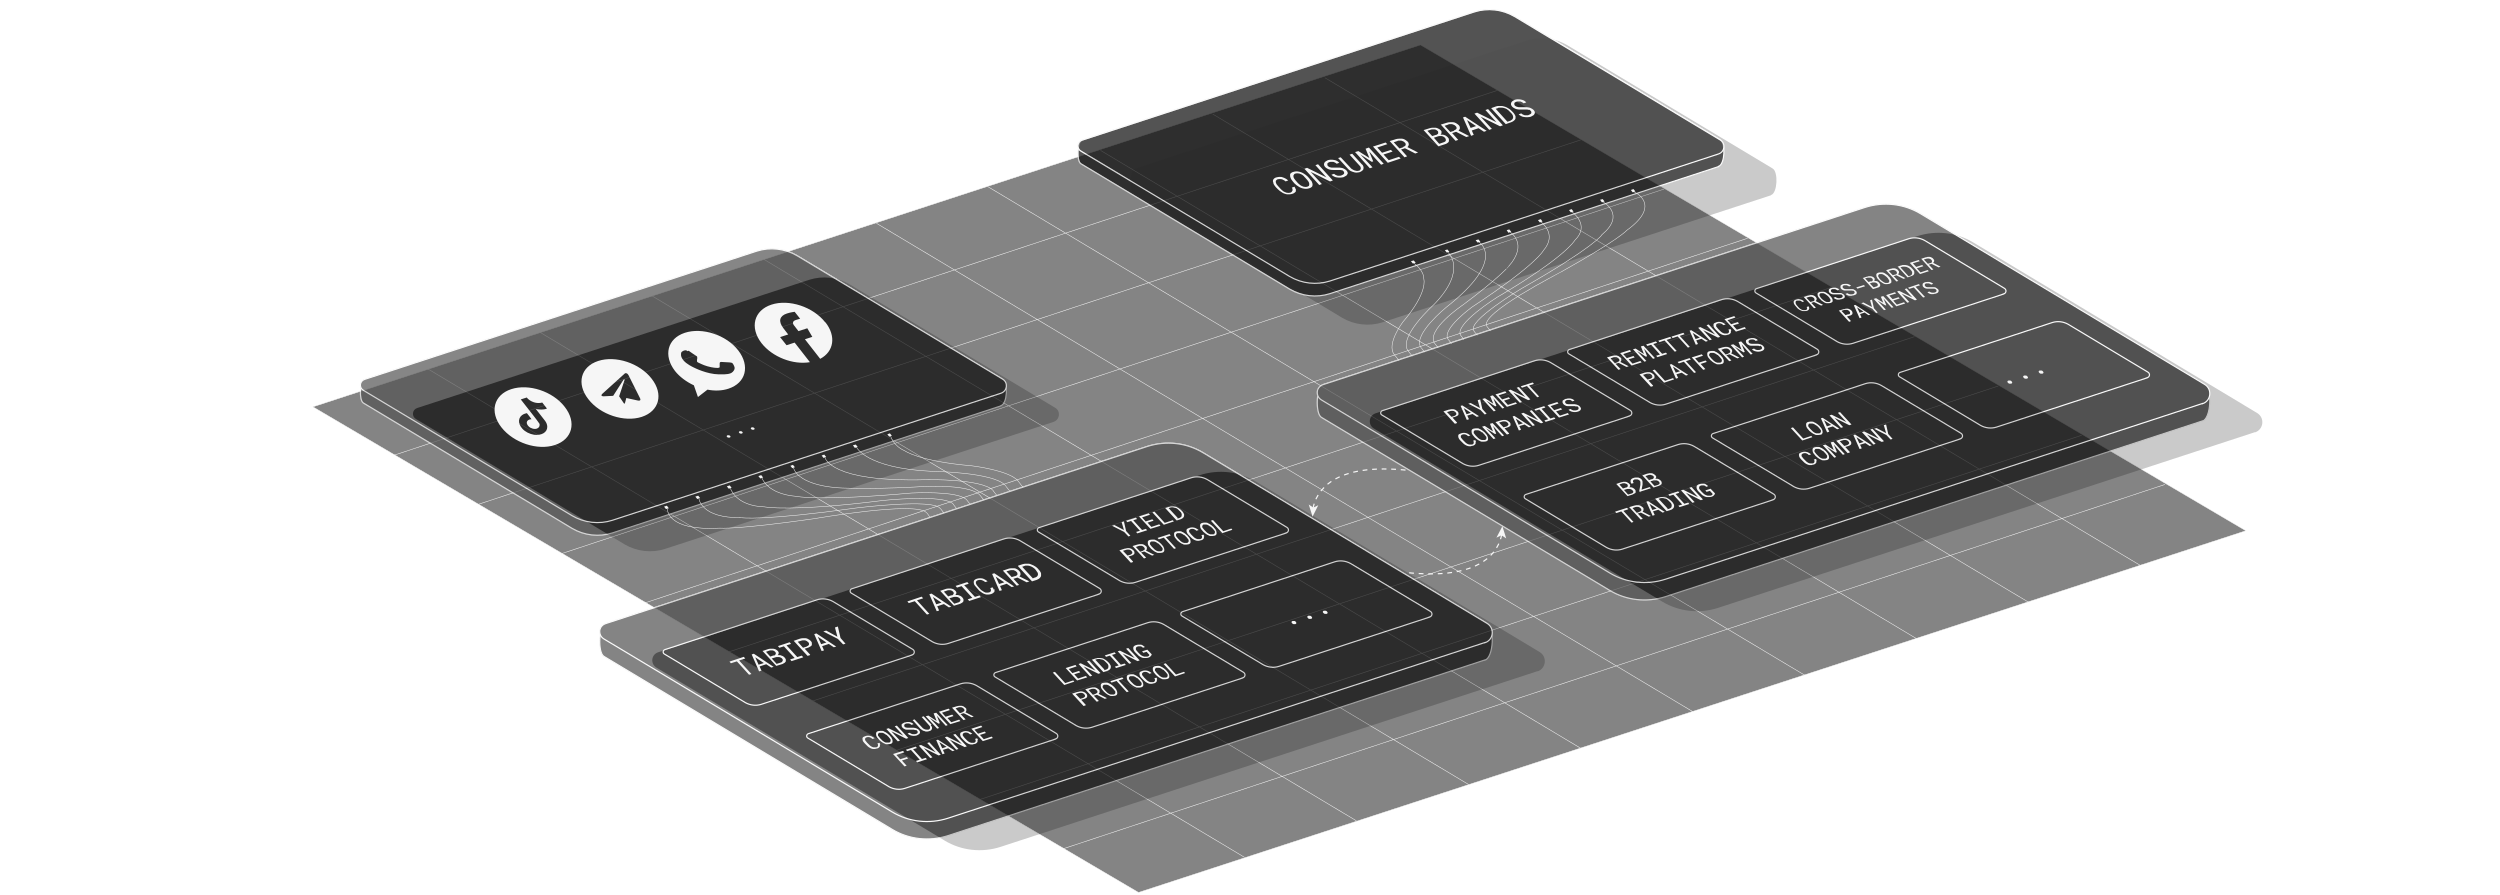 <svg xmlns="http://www.w3.org/2000/svg" width="1047" height="375" fill="none"><g stroke="#F6F6F6" stroke-miterlimit="10" stroke-width=".2" opacity=".5"><path fill="#0A0A0A" d="M594.9 18.781 131 170.381l345.8 203.4 463.8-151.5-345.7-203.5Z"/><path d="m444.9 355.581 461.8-152.7m-496.8 132.1 461.9-152.7M375 314.381l461.8-152.7m-496.8 132 461.8-152.7M305 273.081l461.9-152.7m-496.8 132.1 461.8-152.7m-496.8 132.1 461.8-152.7m-496.8 132.1L662 58.581m-496.8 132L627 37.881m-448 116.5 342.1 204.6M226 139.081l342.1 204.7M273 123.881l342.1 204.7M320 108.681l342 204.7m-295-219.9 342 204.6m-295.1-219.8 342.1 204.6m-295.1-219.9 342.1 204.7m-295.1-219.9 342.1 204.7m-295.1-219.9 342.1 204.6"/></g><g opacity=".7"><path fill="#0A0A0A" stroke="#F6F6F6" stroke-miterlimit="10" stroke-width=".5" d="m621.9 276.381-224.9 73.6c-7.8 2.5-16.3 1.6-23.3-2.6l-120.8-72.5c-2.6-1.6-2.2-12.7.7-13.7l226.9-74.2c7.8-2.5 16.3-1.6 23.3 2.6l119 71.5c3.3 2 2.7 14.2-.9 15.4v-.1Z"/><path fill="#0A0A0A" stroke="#F6F6F6" stroke-miterlimit="10" stroke-width=".5" d="m621.9 269.081-224.9 73.6c-7.8 2.5-16.3 1.6-23.3-2.6l-120.8-72.5c-2.6-1.6-2.2-5.4.7-6.4l226.9-74.2c7.8-2.5 16.3-1.6 23.3 2.6l119 71.5c3.3 2 2.7 6.9-.9 8.1v-.1Z"/><path fill="#0A0A0A" stroke="#F6F6F6" stroke-miterlimit="10" stroke-width=".5" d="m382.1 274.281-63.3 20.7c-2.2.7-4.6.4-6.6-.7l-34-20.4c-.7-.4-.6-1.5.2-1.8l63.8-20.9c2.2-.7 4.6-.4 6.6.7l33.5 20.1c.9.6.8 1.9-.3 2.3h.1Zm78.299-25.5-63.3 20.7c-2.2.7-4.6.4-6.6-.7l-34-20.4c-.7-.4-.6-1.5.2-1.8l63.8-20.9c2.2-.7 4.6-.4 6.6.7l33.5 20.1c.9.6.8 1.9-.3 2.3h.1Zm78.401-25.6-63.3 20.7c-2.2.7-4.6.4-6.6-.7l-34-20.4c-.7-.4-.6-1.5.2-1.8l63.8-20.9c2.2-.7 4.6-.4 6.6.7l33.5 20.1c.9.6.8 1.9-.3 2.3h.1Zm-96.6 86.3-63.3 20.7c-2.2.7-4.6.4-6.6-.7l-34-20.4c-.7-.4-.6-1.5.2-1.8l63.8-20.9c2.2-.7 4.6-.4 6.6.7l33.5 20.1c.9.6.8 1.9-.3 2.3h.1Zm78.4-25.6-63.3 20.7c-2.2.7-4.6.4-6.6-.7l-34-20.4c-.7-.4-.6-1.5.2-1.8l63.8-20.9c2.2-.7 4.6-.4 6.6.7l33.5 20.1c.9.6.8 1.9-.3 2.3h.1Zm78.299-25.5-63.3 20.7c-2.2.7-4.6.4-6.6-.7l-34-20.4c-.7-.4-.6-1.5.2-1.8l63.8-20.9c2.2-.7 4.6-.4 6.6.7l33.5 20.1c.9.6.8 1.9-.3 2.3h.1Z"/><g opacity=".3" style="mix-blend-mode:screen"><path fill="#F6F6F6" stroke="#F6F6F6" stroke-miterlimit="10" stroke-width=".5" d="m621.9 276.381-224.9 73.6c-7.8 2.5-16.3 1.6-23.3-2.6l-120.8-72.5c-2.6-1.6-2.2-12.7.7-13.7l226.9-74.2c7.8-2.5 16.3-1.6 23.3 2.6l119 71.5c3.3 2 2.7 14.2-.9 15.4v-.1Z"/><g filter="url(#a)"><path fill="#000" d="m621.9 269.081-224.9 73.6c-7.8 2.5-16.3 1.6-23.3-2.6l-120.8-72.5c-2.6-1.6-2.2-5.4.7-6.4l226.9-74.2c7.8-2.5 16.3-1.6 23.3 2.6l119 71.5c3.3 2 2.7 6.9-.9 8.1v-.1Z"/></g><path stroke="#fff" stroke-miterlimit="10" stroke-width=".5" d="m621.9 269.081-224.9 73.6c-7.8 2.5-16.3 1.6-23.3-2.6l-120.8-72.5c-2.6-1.6-2.2-5.4.7-6.4l226.9-74.2c7.8-2.5 16.3-1.6 23.3 2.6l119 71.5c3.3 2 2.7 6.9-.9 8.1v-.1Z"/><path stroke="#F6F6F6" stroke-miterlimit="10" stroke-width=".5" d="m382.1 274.281-63.3 20.7c-2.2.7-4.6.4-6.6-.7l-34-20.4c-.7-.4-.6-1.5.2-1.8l63.8-20.9c2.2-.7 4.6-.4 6.6.7l33.5 20.1c.9.6.8 1.9-.3 2.3h.1Zm78.299-25.5-63.3 20.7c-2.2.7-4.6.4-6.6-.7l-34-20.4c-.7-.4-.6-1.5.2-1.8l63.8-20.9c2.2-.7 4.6-.4 6.6.7l33.5 20.1c.9.6.8 1.9-.3 2.3h.1Zm78.401-25.6-63.3 20.7c-2.2.7-4.6.4-6.6-.7l-34-20.4c-.7-.4-.6-1.5.2-1.8l63.8-20.9c2.2-.7 4.6-.4 6.6.7l33.5 20.1c.9.6.8 1.9-.3 2.3h.1Zm-96.6 86.3-63.3 20.7c-2.2.7-4.6.4-6.6-.7l-34-20.4c-.7-.4-.6-1.5.2-1.8l63.8-20.9c2.2-.7 4.6-.4 6.6.7l33.5 20.1c.9.6.8 1.9-.3 2.3h.1Zm78.4-25.6-63.3 20.7c-2.2.7-4.6.4-6.6-.7l-34-20.4c-.7-.4-.6-1.5.2-1.8l63.8-20.9c2.2-.7 4.6-.4 6.6.7l33.5 20.1c.9.6.8 1.9-.3 2.3h.1Zm78.299-25.5-63.3 20.7c-2.2.7-4.6.4-6.6-.7l-34-20.4c-.7-.4-.6-1.5.2-1.8l63.8-20.9c2.2-.7 4.6-.4 6.6.7l33.5 20.1c.9.6.8 1.9-.3 2.3h.1Z"/></g></g><g opacity=".7"><path fill="#0A0A0A" stroke="#F6F6F6" stroke-miterlimit="10" stroke-width=".5" d="m922.4 176.282-224.9 73.6c-7.8 2.5-16.3 1.6-23.3-2.6l-120.8-72.5c-2.6-1.6-2.2-12.7.7-13.7l226.9-74.2c7.8-2.5 16.3-1.6 23.3 2.6l119 71.5c3.3 2 2.7 14.2-.9 15.4v-.1Z"/><path fill="#0A0A0A" stroke="#F6F6F6" stroke-miterlimit="10" stroke-width=".5" d="m922.4 168.982-224.9 73.6c-7.8 2.5-16.3 1.6-23.3-2.6l-120.8-72.5c-2.6-1.6-2.2-5.4.7-6.4l226.9-74.2c7.8-2.5 16.3-1.6 23.3 2.6l119 71.5c3.3 2 2.7 6.9-.9 8.1v-.1Z"/><path fill="#0A0A0A" stroke="#F6F6F6" stroke-miterlimit="10" stroke-width=".5" d="m682.6 174.182-63.3 20.7c-2.2.7-4.6.4-6.6-.7l-34-20.4c-.7-.4-.6-1.5.2-1.8l63.8-20.9c2.2-.7 4.6-.4 6.6.7l33.5 20.1c.9.6.8 1.9-.3 2.3h.1Zm78.299-25.6-63.3 20.7c-2.2.7-4.6.4-6.6-.7l-34-20.4c-.7-.4-.6-1.5.2-1.8l63.8-20.9c2.2-.7 4.6-.4 6.6.7l33.5 20.1c.9.6.8 1.9-.3 2.3h.1Zm78.401-25.5-63.3 20.7c-2.2.7-4.6.4-6.6-.7l-34-20.4c-.7-.4-.6-1.5.2-1.8l63.8-20.9c2.2-.7 4.6-.4 6.6.7l33.5 20.1c.9.6.8 1.9-.3 2.3h.1Zm-96.6 86.2-63.3 20.7c-2.2.7-4.6.4-6.6-.7l-34-20.4c-.7-.4-.6-1.5.2-1.8l63.8-20.9c2.2-.7 4.6-.4 6.6.7l33.5 20.1c.9.6.8 1.9-.3 2.3h.1Zm78.4-25.5-63.3 20.7c-2.2.7-4.6.4-6.6-.7l-34-20.4c-.7-.4-.6-1.5.2-1.8l63.8-20.9c2.2-.7 4.6-.4 6.6.7l33.5 20.1c.9.6.8 1.9-.3 2.3h.1Zm78.299-25.6-63.3 20.7c-2.2.7-4.6.4-6.6-.7l-34-20.4c-.7-.4-.6-1.5.2-1.8l63.8-20.9c2.2-.7 4.6-.4 6.6.7l33.5 20.1c.9.6.8 1.9-.3 2.3h.1Z"/><g opacity=".3" style="mix-blend-mode:screen"><path fill="#F6F6F6" stroke="#F6F6F6" stroke-miterlimit="10" stroke-width=".5" d="m922.4 176.282-224.9 73.6c-7.8 2.5-16.3 1.6-23.3-2.6l-120.8-72.5c-2.6-1.6-2.2-12.7.7-13.7l226.9-74.2c7.8-2.5 16.3-1.6 23.3 2.6l119 71.5c3.3 2 2.7 14.2-.9 15.4v-.1Z"/><g filter="url(#b)"><path fill="#000" d="m922.4 168.982-224.9 73.6c-7.8 2.5-16.3 1.6-23.3-2.6l-120.8-72.5c-2.6-1.6-2.2-5.4.7-6.4l226.9-74.2c7.8-2.5 16.3-1.6 23.3 2.6l119 71.5c3.3 2 2.7 6.9-.9 8.1v-.1Z"/></g><path stroke="#fff" stroke-miterlimit="10" stroke-width=".5" d="m922.4 168.982-224.9 73.6c-7.8 2.5-16.3 1.6-23.3-2.6l-120.8-72.5c-2.6-1.6-2.2-5.4.7-6.4l226.9-74.2c7.8-2.5 16.3-1.6 23.3 2.6l119 71.5c3.3 2 2.7 6.9-.9 8.1v-.1Z"/><path stroke="#F6F6F6" stroke-miterlimit="10" stroke-width=".5" d="m682.6 174.182-63.3 20.7c-2.2.7-4.6.4-6.6-.7l-34-20.4c-.7-.4-.6-1.5.2-1.8l63.8-20.9c2.2-.7 4.6-.4 6.6.7l33.5 20.1c.9.6.8 1.9-.3 2.3h.1Zm78.299-25.6-63.3 20.7c-2.2.7-4.6.4-6.6-.7l-34-20.4c-.7-.4-.6-1.5.2-1.8l63.8-20.9c2.2-.7 4.6-.4 6.6.7l33.5 20.1c.9.6.8 1.9-.3 2.3h.1Zm78.401-25.5-63.3 20.7c-2.2.7-4.6.4-6.6-.7l-34-20.4c-.7-.4-.6-1.5.2-1.8l63.8-20.9c2.2-.7 4.6-.4 6.6.7l33.5 20.1c.9.6.8 1.9-.3 2.3h.1Zm-96.6 86.2-63.3 20.7c-2.2.7-4.6.4-6.6-.7l-34-20.4c-.7-.4-.6-1.5.2-1.8l63.8-20.9c2.2-.7 4.6-.4 6.6.7l33.5 20.1c.9.6.8 1.9-.3 2.3h.1Zm78.4-25.5-63.3 20.7c-2.2.7-4.6.4-6.6-.7l-34-20.4c-.7-.4-.6-1.5.2-1.8l63.8-20.9c2.2-.7 4.6-.4 6.6.7l33.5 20.1c.9.6.8 1.9-.3 2.3h.1Zm78.299-25.6-63.3 20.7c-2.2.7-4.6.4-6.6-.7l-34-20.4c-.7-.4-.6-1.5.2-1.8l63.8-20.9c2.2-.7 4.6-.4 6.6.7l33.5 20.1c.9.6.8 1.9-.3 2.3h.1Z"/></g></g><g opacity=".7"><path fill="#0A0A0A" stroke="#F6F6F6" stroke-miterlimit="10" stroke-width=".5" d="m419.2 169.982-162.7 53.2c-5.6 1.8-11.801 1.1-16.901-1.9l-87.399-52.5c-1.9-1.1-1.6-9.2.5-9.9l164.199-53.7c5.6-1.8 11.8-1.1 16.9 1.9l86.1 51.7c2.4 1.4 2.001 10.3-.699 11.1v.1Z"/><path fill="#0A0A0A" stroke="#F6F6F6" stroke-miterlimit="10" stroke-width=".5" d="m419.2 164.682-162.7 53.2c-5.6 1.8-11.801 1.1-16.901-1.9l-87.399-52.5c-1.9-1.1-1.6-3.9.5-4.6l164.199-53.7c5.6-1.8 11.8-1.1 16.9 1.9l86.1 51.7c2.4 1.4 2.001 5-.699 5.9Z"/><g opacity=".3" style="mix-blend-mode:screen"><path fill="#fff" stroke="#fff" stroke-miterlimit="10" stroke-width=".5" d="m419.2 169.982-162.7 53.2c-5.6 1.8-11.801 1.1-16.901-1.9l-87.399-52.5c-1.9-1.1-1.6-9.2.5-9.9l164.199-53.7c5.6-1.8 11.8-1.1 16.9 1.9l86.1 51.7c2.4 1.4 2.001 10.3-.699 11.1v.1Z"/><g filter="url(#c)"><path fill="#000" d="m419.2 164.682-162.7 53.2c-5.6 1.8-11.801 1.1-16.901-1.9l-87.399-52.5c-1.9-1.1-1.6-3.9.5-4.6l164.199-53.7c5.6-1.8 11.8-1.1 16.9 1.9l86.1 51.7c2.4 1.4 2.001 5-.699 5.9Z"/></g><path stroke="#fff" stroke-miterlimit="10" stroke-width=".5" d="m419.2 164.682-162.7 53.2c-5.6 1.8-11.801 1.1-16.901-1.9l-87.399-52.5c-1.9-1.1-1.6-3.9.5-4.6l164.199-53.7c5.6-1.8 11.8-1.1 16.9 1.9l86.1 51.7c2.4 1.4 2.001 5-.699 5.9Z"/></g></g><g opacity=".7"><path fill="#0A0A0A" stroke="#F6F6F6" stroke-miterlimit="10" stroke-width=".5" d="M719.7 69.781 557 122.982c-5.6 1.8-11.801 1.1-16.901-1.9l-87.399-52.5c-1.9-1.1-1.6-9.2.5-9.9l164.199-53.7c5.6-1.8 11.8-1.1 16.9 1.9l86.1 51.7c2.4 1.4 2.001 10.3-.699 11.1v.1Z"/><path fill="#0A0A0A" stroke="#F6F6F6" stroke-miterlimit="10" stroke-width=".5" d="M719.7 64.481 557 117.683c-5.6 1.8-11.801 1.1-16.901-1.9l-87.399-52.5c-1.9-1.1-1.6-3.9.5-4.6l164.199-53.7c5.6-1.8 11.8-1.1 16.9 1.9l86.1 51.7c2.4 1.4 2.001 5-.699 5.9Z"/><g opacity=".3" style="mix-blend-mode:screen"><g filter="url(#d)"><path fill="#000" d="M719.7 69.781 557 122.982c-5.6 1.8-11.801 1.1-16.901-1.9l-87.399-52.5c-1.9-1.1-1.6-9.2.5-9.9l164.199-53.7c5.6-1.8 11.8-1.1 16.9 1.9l86.1 51.7c2.4 1.4 2.001 10.3-.699 11.1v.1Z"/></g><path stroke="#fff" stroke-miterlimit="10" stroke-width=".5" d="M719.7 69.781 557 122.982c-5.6 1.8-11.801 1.1-16.901-1.9l-87.399-52.5c-1.9-1.1-1.6-9.2.5-9.9l164.199-53.7c5.6-1.8 11.8-1.1 16.9 1.9l86.1 51.7c2.4 1.4 2.001 10.3-.699 11.1v.1Z"/><path stroke="#fff" stroke-miterlimit="10" stroke-width=".5" d="M719.7 64.481 557 117.683c-5.6 1.8-11.801 1.1-16.901-1.9l-87.399-52.5c-1.9-1.1-1.6-3.9.5-4.6l164.199-53.7c5.6-1.8 11.8-1.1 16.9 1.9l86.1 51.7c2.4 1.4 2.001 5-.699 5.9Z"/></g></g><path fill="#F6F6F6" d="m309.599 276.682 5.101 5.6-1 .3-5.101-5.6-2.5.8-.599-.7 6-2 .599.7-2.5.8v.1Zm8.5 2.399.8 1.8-1 .3-3.1-7.1.9-.3 8.3 5.5-1 .3-2.1-1.4-2.7.9h-.1Zm1.8-1.4-3.6-2.4 1.4 3.1 2.2-.7Zm-.699-5 2.4-.8c.3-.1.7-.2 1.1-.2h1.1c.4 0 .7.2 1.1.3.3.2.6.4.9.7.1.2.2.3.3.5v.4c0 .1 0 .3-.1.4 0 .1-.2.2-.3.4h.8c.3 0 .5 0 .8.2.2 0 .5.2.7.3.2.1.4.3.6.5.3.3.4.6.5.8v.8c-.1.2-.3.4-.5.6-.3.2-.5.3-.9.5l-2.6.8-5.8-6.3-.1.1Zm4.9 1.9c.2 0 .4-.2.5-.3.1-.1.2-.2.3-.4v-.4c0-.2-.1-.3-.3-.5-.2-.2-.3-.3-.5-.4-.2 0-.4-.2-.6-.2h-.7c-.2 0-.4 0-.6.1l-1.4.5 1.8 2 1.4-.5.1.1Zm1.3 3.4 1.6-.5c.2 0 .4-.2.5-.3.1-.1.2-.2.3-.4v-.5c0-.2-.1-.3-.3-.5-.2-.2-.3-.3-.6-.4-.3-.1-.4-.2-.7-.2h-.7c-.2 0-.5 0-.7.1l-1.6.5 2.1 2.3.1-.1Zm5.299-9 .6.7-1.9.6 4.5 4.9 1.9-.6.6.7-4.9 1.6-.6-.7 1.9-.6-4.5-4.9-1.9.6-.6-.7 4.9-1.6Zm8.5 5.4-1 .3-5.8-6.3 2.6-.9c.4-.1.8-.2 1.2-.2h1.2c.4 0 .8.2 1.1.4.4.2.7.4 1 .7.3.3.5.6.5.9v.8c0 .2-.3.5-.5.6-.2.1-.6.3-.9.5l-1.6.5 2.3 2.5-.1.2Zm-1.3-3.7c.2 0 .4-.2.6-.3.1-.1.3-.3.3-.4v-.5c0-.2-.2-.4-.3-.5-.2-.2-.4-.3-.6-.5-.2-.1-.5-.2-.7-.3h-.8c-.3 0-.5 0-.7.1l-1.6.5 2.2 2.5 1.6-.5v-.1Zm6.4-.1.8 1.8-1 .3-3.099-7.1.899-.3 8.301 5.5-1 .3-2.101-1.4-2.7.9h-.1Zm1.8-1.5-3.599-2.4 1.399 3.1 2.2-.7Zm3.6-6.3 1.2-.4 1.1 4.8 2.1 2.4-1 .3-2.2-2.3-6.1-3.1 1.2-.4 4.7 2.6-1-3.8v-.1Zm34.4-11.3 5.101 5.6-1 .3-5.101-5.6-2.5.8-.599-.7 6-2 .599.7-2.5.8v.1Zm8.401 2.401.8 1.8-1 .3-3.1-7.1.9-.3 8.3 5.5-1 .3-2.1-1.4-2.7.9h-.1Zm1.8-1.5-3.6-2.4 1.4 3.1 2.2-.7Zm-.7-4.901 2.4-.8c.3-.1.7-.2 1.1-.2h1.1c.4 0 .7.2 1.1.3.3.2.6.4.9.7.1.2.2.3.3.5.1.2 0 .3 0 .4 0 .1 0 .3-.1.4-.1.1-.2.2-.3.4h.8c.3 0 .5 0 .8.2.2 0 .5.2.7.3.2.1.4.3.6.5.3.3.4.6.5.8v.8c-.1.2-.3.4-.5.6-.3.2-.5.3-.9.5l-2.6.8-5.8-6.3-.1.1Zm5 1.9c.2 0 .4-.2.5-.3.1-.1.2-.2.3-.4v-.4c0-.2-.1-.3-.3-.5-.2-.2-.3-.3-.5-.4-.2 0-.4-.2-.6-.2h-.7c-.2 0-.4 0-.6.1l-1.4.5 1.8 2 1.4-.5.1.1Zm1.2 3.4 1.6-.5c.2 0 .4-.2.5-.3.1-.1.2-.2.3-.4v-.5c0-.2-.1-.3-.3-.5-.2-.2-.3-.3-.6-.4-.2-.1-.4-.2-.7-.2h-.7c-.2 0-.5 0-.7.1l-1.6.5 2.1 2.3.1-.1Zm5.3-8.999.6.7-1.9.6 4.5 4.9 1.9-.6.6.7-4.9 1.6-.6-.7 1.9-.6-4.5-4.9-1.9.6-.6-.7 4.9-1.6Zm11.399 3v.8c0 .3-.2.5-.5.7-.2.2-.5.4-.9.5-.3.1-.7.2-1 .2h-1c-.3 0-.7-.2-1-.3-.3-.1-.6-.3-.9-.5-.3-.2-.6-.4-.8-.6-.3-.2-.5-.4-.7-.7l-.8-.9c-.2-.2-.4-.5-.6-.7-.2-.2-.3-.5-.4-.7 0-.2-.1-.5-.1-.7 0-.2 0-.4.1-.6 0-.2.2-.4.4-.5.2-.2.5-.3.8-.4.4-.1.8-.2 1.2-.2.4 0 .8 0 1.2.1.4.1.8.3 1.1.5.4.2.7.4 1 .7l-1 .3c-.2-.2-.4-.3-.7-.5-.2-.1-.5-.2-.7-.3-.2-.1-.5-.1-.8-.1-.3 0-.5 0-.8.1-.2 0-.4.2-.6.3-.1.1-.2.3-.3.4v.5c0 .2.1.3.2.5 0 .2.2.4.3.5.1.2.3.3.4.5l.8.9c.1.2.3.3.5.5s.4.3.6.4c.2.1.4.3.6.4.2.1.4.2.7.3h.7c.2 0 .5 0 .7-.1.3 0 .5-.2.6-.3.1-.1.2-.3.2-.4v-.5c0-.2-.2-.4-.3-.6l1-.3c.2.3.4.6.4.9l.4-.1Zm2.3-1.4.8 1.8-1 .3-3.099-7.1.899-.3 8.301 5.5-1 .3-2.101-1.4-2.7.9h-.1Zm1.8-1.5-3.599-2.4 1.399 3.1 2.2-.7Zm3.8-1.501 2.4 2.6-1 .3-5.799-6.3 2.399-.8c.4-.1.8-.2 1.2-.2h1.2c.4 0 .8.2 1.1.4.4.2.7.4 1 .8.2.2.3.4.4.6 0 .2.1.4.1.6 0 .2 0 .4-.1.5 0 .2-.2.3-.4.5l4.2 2.1-1.099.4-3.901-2-1.599.5h-.101Zm.801-1.1c.2 0 .399-.2.599-.3.2-.1.3-.3.3-.4v-.5c0-.2-.2-.4-.3-.5-.2-.2-.399-.4-.599-.5-.2-.1-.5-.2-.7-.3h-.8c-.3 0-.501 0-.801.1l-1.399.4 2.2 2.4 1.399-.4h.101Zm1.199-4.399 1.9-.6c.3 0 .6-.2 1-.2h1c.4 0 .9 0 1.3.2s.8.3 1.2.5c.3.2.7.4 1 .6.3.2.6.5.9.8l.4.5c.3.3.5.5.6.8.2.3.3.5.3.8v.8c0 .2-.1.5-.3.7-.1.2-.4.4-.6.6-.3.2-.6.3-1 .5l-1.9.6-5.8-6.3v-.3Zm6.2 5.3.8-.3c.3 0 .5-.2.7-.3.2-.1.3-.3.4-.4.1-.2.2-.4.2-.6 0-.2 0-.4-.1-.6 0-.2-.2-.4-.3-.5-.1-.2-.3-.4-.4-.6l-.4-.5c-.2-.2-.4-.4-.6-.5-.2-.2-.4-.3-.6-.4-.3-.2-.6-.3-.9-.4-.3-.1-.6-.2-1-.2h-.7c-.3 0-.5 0-.8.2l-.8.3 4.6 5-.1-.2Zm37.101-23.501 1-.3.9 4 1.8 2-.8.3-1.8-1.9-5.1-2.6 1-.3 4 2.1-.9-3.1-.1-.2Zm6-1.899.5.6-1.6.5 3.7 4.1 1.6-.5.5.6-4.1 1.3-.5-.6 1.6-.5-3.7-4.1-1.6.5-.5-.6 4.1-1.3Zm4.8 1.999 1.7 1.9 3.3-1.1.5.6-4.201 1.3-4.799-5.2 4.099-1.3.5.6-3.3 1.1 1.5 1.7 2.8-.9.5.6-2.8.9.201-.2Zm10.6-.999.5.6-4.2 1.4-4.8-5.2.9-.3 4.3 4.7 3.3-1.1v-.1Zm-3.201-5 1.6-.5c.3 0 .5-.1.8-.2h.8c.4 0 .7 0 1.1.1.4 0 .7.2 1 .4.3.1.5.3.8.5.3.2.5.4.7.6l.4.4c.2.2.4.5.5.7l.3.6v.6c0 .2-.1.4-.2.6-.1.2-.3.3-.5.5-.2.1-.5.3-.8.4l-1.6.5-4.8-5.2h-.1Zm5.2 4.4.7-.2c.2 0 .4-.2.6-.3.2-.1.3-.2.4-.4 0-.1.1-.3.1-.5v-.5c0-.1-.1-.3-.2-.5s-.2-.3-.4-.5l-.4-.4-.5-.5c-.2-.1-.3-.3-.5-.4-.2-.1-.5-.3-.8-.3-.3 0-.5-.1-.8-.2h-.6c-.2 0-.4 0-.6.1l-.7.2 3.8 4.1-.1.3Zm-18.599 18.2-.9.3-4.8-5.2 2.2-.7c.3 0 .6-.1 1-.2s.7 0 1 0c.3 0 .6.2.9.3.3.2.6.4.8.6.2.3.4.5.4.7v.6c0 .2-.2.4-.4.5-.2.2-.5.3-.8.4l-1.3.4 1.9 2.1v.2Zm-1.1-3.1c.2 0 .4-.2.5-.3l.3-.3v-.4c0-.1-.1-.3-.3-.5-.1-.2-.3-.3-.5-.4-.2-.1-.4-.2-.6-.2h-.6c-.2 0-.4 0-.6.1l-1.3.4 1.9 2 1.3-.4h-.1Zm4.6-.801 2 2.1-.9.3-4.8-5.2 2-.6c.3 0 .6-.2 1-.2h1c.3 0 .6.2.9.3.3.2.6.4.8.6.2.2.3.3.3.5v.5c0 .2 0 .3-.1.4 0 .1-.2.3-.3.4l3.5 1.8-.9.3-3.3-1.7-1.4.4.2.1Zm.6-.9c.2 0 .3-.1.5-.2.1 0 .2-.2.3-.3v-.4c0-.1-.1-.3-.3-.5-.2-.2-.3-.3-.5-.4-.2-.1-.4-.2-.6-.2h-.6c-.2 0-.4 0-.6.1l-1.1.4 1.8 2 1.2-.4-.1-.1Zm8.6-1.6.3.6c0 .2.1.4.1.6v.5c0 .1-.2.3-.3.5-.2.1-.4.3-.7.3-.3 0-.6.1-.8.1h-.8c-.3 0-.6-.1-.8-.3-.3-.1-.5-.2-.8-.4-.2-.2-.5-.3-.7-.5-.2-.2-.4-.4-.6-.5l-.5-.6c-.2-.2-.3-.4-.5-.6l-.3-.6c0-.2-.1-.4-.1-.6v-.6c0-.2.2-.3.3-.5.2-.1.4-.3.7-.3.3 0 .6-.1.8-.1h.8c.3 0 .6.1.8.3.3.1.5.2.8.4.2.2.5.3.7.5.2.2.4.4.6.5l.5.6c.2.2.3.4.5.6v.1Zm-2.2-1.3c-.1-.1-.3-.3-.5-.4-.2-.1-.3-.2-.5-.3-.2 0-.4-.2-.6-.2h-1.2c-.2 0-.3.1-.4.3-.1.1-.2.2-.2.3v.4c0 .1 0 .3.2.4 0 .1.2.3.3.4.1.1.2.3.3.4l.6.6.4.4c.1.1.3.3.5.4.2.1.3.2.5.3.2 0 .4.2.6.2h1.2c.2 0 .4-.2.5-.3.1-.1.2-.2.2-.4v-.4c0-.1 0-.3-.2-.4 0-.1-.2-.3-.3-.4-.1-.1-.2-.3-.3-.4l-.6-.6c-.1-.1-.2-.3-.4-.4l-.1.1Zm3.2-2.799 4.3 4.7-.8.3-4.3-4.7-2.1.7-.5-.6 5-1.6.5.6-2.1.7v-.1Zm10 .599.3.6c0 .2.1.4.1.6v.5c0 .1-.2.3-.3.5-.2.1-.4.3-.7.3-.3 0-.6.1-.8.1h-.8c-.2 0-.6-.1-.8-.3-.3-.1-.5-.2-.8-.4-.2-.2-.5-.3-.7-.5-.2-.2-.4-.4-.6-.5l-.5-.6c-.2-.2-.3-.4-.5-.6l-.3-.6c0-.2-.1-.4-.1-.6v-.6c0-.2.2-.3.3-.5.2-.1.4-.3.7-.3.3 0 .6-.1.8-.1h.8c.3 0 .6.1.8.3.3.1.5.2.8.4.2.2.5.3.7.5.2.2.4.4.6.5l.5.6c.2.2.3.4.5.6v.1Zm-2.3-1.3c-.1-.1-.3-.3-.5-.4-.2-.1-.3-.2-.5-.3-.2 0-.4-.2-.6-.2h-1.2c-.2 0-.3.1-.4.3-.1.1-.2.2-.2.3v.4c0 .1 0 .3.2.4 0 .1.2.3.3.4.1.1.2.3.3.4l.6.6.4.4c.1.1.3.3.5.4.2.1.3.2.5.3.2 0 .4.2.6.2h1.2c.2 0 .4-.1.5-.3.1-.1.2-.2.2-.4v-.4c0-.1 0-.3-.2-.4 0-.1-.2-.3-.3-.4-.1-.1-.2-.3-.3-.4l-.6-.6c-.1-.1-.2-.3-.4-.4l-.1.1Zm8.299.4v.7c0 .2-.2.4-.4.6-.2.2-.4.3-.8.4-.3 0-.6.1-.8.2h-.8c-.3 0-.5-.1-.8-.2-.3-.1-.5-.2-.8-.4-.2-.1-.5-.3-.7-.5l-.6-.6-.7-.7c-.2-.2-.3-.4-.5-.6l-.3-.6c0-.2-.1-.4-.1-.6 0-.2 0-.4.1-.5 0-.2.2-.3.4-.4.2-.1.4-.2.7-.3.3-.1.7-.2 1-.2.3 0 .7 0 1 .1.3 0 .6.2 1 .4s.6.4.9.6l-.9.3c-.2-.1-.4-.3-.5-.4l-.6-.3c-.2 0-.4-.1-.6-.1-.2 0-.4 0-.7.1-.2 0-.4.2-.5.3-.1.1-.2.2-.2.3v.4c0 .1 0 .3.2.4 0 .1.2.3.3.4.1.1.2.3.3.4l.7.7.4.4c.1.1.3.3.5.4.2.1.3.2.5.3.2 0 .4.2.6.2h1.2c.2 0 .4-.2.5-.3.1-.1.2-.2.2-.4v-.4c0-.2-.1-.3-.3-.5l.9-.3c.2.3.3.5.4.7h-.2Zm4.901-2.7.3.6c0 .2.1.4.1.6v.5c0 .2-.2.3-.3.5-.2.1-.4.3-.7.3-.3 0-.6.1-.8.1h-.8c-.2 0-.6-.1-.8-.3-.3-.1-.5-.2-.8-.4-.2-.2-.5-.3-.7-.5-.2-.2-.4-.4-.6-.5l-.5-.6c-.2-.2-.3-.4-.5-.6l-.3-.6c0-.2-.1-.4-.1-.6v-.6c0-.2.2-.3.3-.5.2-.1.4-.3.7-.3.3 0 .6-.1.8-.1h.8c.3 0 .6.1.8.3.3.1.5.2.8.4.2.2.5.3.7.5.2.2.4.4.6.5l.5.6c.2.2.3.4.5.6v.1Zm-2.2-1.3c-.1-.1-.3-.3-.5-.4-.2-.1-.3-.2-.5-.3-.2 0-.4-.2-.6-.2h-1.2c-.2 0-.3.1-.4.3-.1.1-.2.2-.2.3v.4c0 .1 0 .3.2.4 0 .1.2.3.3.4.1.1.2.3.3.4l.6.6.4.4c.2.2.3.3.5.4.2.1.3.2.5.3.2 0 .4.2.6.2h1.2c.2 0 .4-.1.5-.3.1-.1.2-.2.2-.4v-.4c0-.1 0-.3-.2-.4 0-.1-.2-.3-.3-.4-.1-.1-.2-.3-.3-.4l-.6-.6c-.1-.1-.2-.3-.4-.4l-.1.1Zm8.7.701.5.6-4.2 1.4-4.8-5.2.9-.3 4.3 4.7 3.3-1.1v-.1Zm94.6-44.1-.901.3-4.799-5.2 2.2-.7c.3 0 .6-.1 1-.2h1c.3 0 .599.2.899.3.3.2.6.4.8.6.2.2.4.5.4.7v.6c0 .2-.2.4-.4.5-.2.1-.5.3-.8.4l-1.3.4 1.901 2.1v.2Zm-1.101-3c.2 0 .4-.2.5-.3l.3-.3v-.4c0-.1-.1-.3-.3-.5-.1-.2-.3-.3-.5-.4-.2-.1-.399-.2-.599-.2h-.601c-.2 0-.4 0-.6.1l-1.299.4 1.899 2 1.301-.4h-.101Zm5.401-.1.7 1.5-.9.3-2.6-5.9.7-.2 7 4.5-.9.3-1.8-1.2-2.3.7h.1Zm1.5-1.2-3-2 1.2 2.6 1.8-.6Zm2.899-5.3 1-.3.9 4 1.8 2-.8.3-1.8-1.9-5.1-2.6 1-.3 3.9 2.1-.9-3.1v-.2Zm6.4 1.3-1.2-3 1.1-.3 4.8 5.2-.8.3-1.9-2.1-1.9-2.2 1.3 3.2-.5.2-3.7-2.4 2 2.1 1.9 2.1-.8.3-4.8-5.2 1.1-.3 3.5 2.3-.1-.2Zm4.5-1.2 1.7 1.9 3.3-1.1.5.6-4.2 1.3-4.8-5.2 4.1-1.3.5.6-3.3 1.1 1.5 1.7 2.8-.9.5.6-2.8.9.2-.2Zm10.201-.1-6.2-3.1 3.6 3.9-.9.3-4.8-5.2.9-.3 6.2 3.1-3.6-3.9.9-.3 4.8 5.2-.9.3Zm.299-6.2 4.3 4.7-.8.3-4.3-4.7-2.1.7-.5-.6 5-1.6.5.6-2.1.7v-.1ZM618 184.982v.7c0 .2-.2.4-.4.6-.2.2-.4.3-.8.4-.3 0-.6.1-.8.2h-.8c-.3 0-.5-.1-.8-.2-.3-.1-.5-.2-.8-.4-.2-.1-.5-.3-.7-.5l-.6-.6-.7-.7c-.2-.2-.3-.4-.5-.6l-.3-.6c0-.2-.1-.4-.1-.6 0-.2 0-.4.1-.5 0-.2.2-.3.4-.4.2-.1.4-.2.7-.3.3-.1.7-.2 1-.2.3 0 .7 0 1 .1.3 0 .6.2 1 .4l.9.6-.9.3c-.2-.1-.4-.3-.5-.4l-.6-.3c-.2 0-.4-.1-.6-.1-.2 0-.4 0-.7.1-.2 0-.4.2-.5.3-.1.1-.2.2-.2.3v.4c0 .1 0 .3.2.4 0 .1.2.3.3.4.1.1.2.3.3.4l.7.7.4.4c.1.1.3.3.5.4.2.1.3.2.5.3.2 0 .4.2.6.2h1.2c.2 0 .4-.2.5-.3.1-.1.2-.2.2-.4v-.4c0-.2-.1-.3-.3-.5l.9-.3c.2.3.3.5.4.7h-.2Zm4.799-2.6.3.6c0 .2.1.4.1.6v.5c0 .2-.2.3-.3.5-.2.1-.4.3-.7.3-.3 0-.6.1-.8.1h-.8c-.3 0-.6-.1-.8-.3-.3-.1-.5-.2-.8-.4-.2-.2-.5-.3-.7-.5-.2-.2-.4-.4-.6-.5l-.5-.6c-.2-.2-.3-.4-.5-.6l-.3-.6c0-.2-.1-.4-.1-.6v-.6c0-.2.2-.3.3-.5.2-.1.4-.3.7-.3.3 0 .6-.1.8-.1h.8c.3 0 .6.1.8.3.3.1.5.2.8.4.2.2.5.3.7.5.2.2.4.4.6.5l.5.6c.2.2.3.4.5.6v.1Zm-2.2-1.3c-.1-.1-.3-.3-.5-.4-.2-.1-.3-.2-.5-.3-.2 0-.4-.2-.6-.2h-1.2c-.2 0-.3.1-.4.3-.1.1-.2.2-.2.3v.4c0 .1 0 .3.2.4 0 .1.2.3.3.4.1.1.2.3.3.4l.6.6.4.4c.1.1.3.3.5.4.2.1.3.2.5.3.2 0 .4.2.6.2h1.2c.2 0 .4-.1.5-.3.1-.1.2-.2.2-.4v-.4c0-.1 0-.3-.2-.4 0-.1-.2-.3-.3-.4-.1-.1-.2-.3-.3-.4l-.6-.6c-.1-.1-.2-.3-.4-.4l-.1.1Zm4.601-.6-1.2-3 1.1-.3 4.8 5.2-.8.3-1.9-2.1-1.9-2.2 1.3 3.2-.5.2-3.7-2.4 2 2.1 1.9 2.1-.8.3-4.8-5.2 1.1-.3 3.5 2.3-.1-.2Zm6.799 1.2-.9.3-4.8-5.2 2.2-.7c.3 0 .6-.2 1-.2h1c.3 0 .6.2.9.3.3.2.6.4.8.6.2.2.4.5.4.7v.6c0 .2-.2.4-.4.5-.2.2-.5.3-.8.4l-1.3.4 1.9 2.1v.2Zm-1.1-3.1c.2 0 .4-.2.5-.3l.3-.3c.1-.1 0-.3 0-.4 0-.1-.1-.3-.3-.5-.1-.2-.3-.3-.5-.4-.2-.1-.4-.2-.6-.2h-.6c-.2 0-.4 0-.6.1l-1.3.4 1.9 2 1.3-.4h-.1Zm5.401-.1.7 1.5-.9.3-2.6-5.9.7-.2 7 4.5-.9.3-1.8-1.2-2.3.7h.1Zm1.5-1.2-3-2 1.2 2.6 1.8-.6Zm7.6 0-6.2-3.1 3.6 3.9-.9.3-4.8-5.2.9-.3 6.2 3.1-3.6-3.9.9-.3 4.8 5.2-.9.3Zm1.3-7.2.5.6-1.6.5 3.7 4.1 1.6-.5.5.6-4.1 1.3-.5-.6 1.6-.5-3.7-4.1-1.6.5-.5-.6 4.1-1.3Zm4.9 2.1 1.7 1.9 3.3-1.1.5.6-4.2 1.3-4.8-5.2 4.1-1.3.5.6-3.3 1.1 1.5 1.7 2.8-.9.5.6-2.8.9.2-.2Zm8.599-1.9c-.2 0-.4-.1-.6-.2h-3.2c-.3 0-.6-.1-.9-.3-.3-.1-.5-.3-.7-.5-.2-.2-.3-.4-.4-.7v-.6c0-.2.2-.4.5-.5.2-.1.4-.3.7-.4.3 0 .6-.1 1-.2h1c.3 0 .7.2 1 .3.3.2.6.3.8.6l-.9.3c-.2-.1-.3-.3-.5-.4-.2-.1-.4-.2-.6-.2h-.6c-.2 0-.4 0-.6.1-.2 0-.3.1-.4.2-.1 0-.2.2-.3.3v.4c0 .1.1.3.2.4.1.1.3.3.5.3s.4.1.6.1h2.2c.3 0 .7 0 1 .1.3 0 .6.2.9.3.3.1.5.3.8.6.2.2.3.5.4.7 0 .2 0 .4-.1.6-.1.2-.3.4-.5.5-.2.1-.5.3-.7.3-.3.1-.7.2-1.1.2-.4 0-.8 0-1.1-.1-.3 0-.6-.2-.9-.3-.3-.1-.5-.3-.8-.6l.9-.3c.2.2.4.3.6.4.2 0 .4.2.6.2h.7c.2 0 .4 0 .6-.1.2 0 .3-.1.5-.2.1 0 .2-.2.3-.3v-.4c0-.1 0-.3-.2-.4-.1-.2-.3-.3-.5-.4l-.2.2Zm16.501-17.801 2 2.1-.9.3-4.8-5.2 2-.6c.3 0 .6-.2 1-.2h1c.3 0 .6.2.9.3.3.2.6.4.8.6.2.2.3.3.3.5v.5c0 .2 0 .3-.1.4 0 .1-.2.3-.3.4l3.5 1.8-.9.3-3.3-1.7-1.4.4.2.1Zm.7-.9c.2 0 .3-.1.5-.2.1 0 .2-.2.3-.3v-.4c0-.1-.1-.3-.3-.5-.2-.2-.3-.3-.5-.4-.2-.1-.4-.2-.6-.2h-.6c-.2 0-.4 0-.6.1l-1.1.4 1.8 2 1.2-.4-.1-.1Zm4.6-1.199 1.7 1.9 3.3-1.1.5.6-4.2 1.3-4.8-5.2 4.1-1.3.5.6-3.3 1.1 1.5 1.7 2.8-.9.5.6-2.8.9.2-.2Zm6.399-2.301-1.2-3 1.1-.3 4.8 5.2-.8.3-1.9-2.1-1.9-2.2 1.3 3.2-.5.2-3.7-2.4 2 2.1 1.9 2.1-.8.3-4.8-5.2 1.1-.3 3.5 2.3-.1-.2Zm5.1-5.1.5.6-1.6.5 3.7 4.1 1.6-.5.5.6-4.1 1.3-.5-.6 1.6-.5-3.7-4.1-1.6.5-.5-.6 4.1-1.3Zm4.401-.699 4.3 4.7-.8.3-4.3-4.7-2.1.7-.5-.6 5-1.6.5.6-2.1.7v-.1Zm5.5-1.701 4.3 4.7-.8.3-4.3-4.7-2.1.7-.5-.6 5-1.6.5.6-2.1.7v-.1Zm7 2 .7 1.5-.9.3-2.6-5.9.7-.2 7 4.5-.9.3-1.8-1.2-2.3.7h.1Zm1.5-1.2-3-2 1.2 2.6 1.8-.6Zm7.6 0-6.2-3.1 3.6 3.9-.9.3-4.8-5.2.9-.3 6.2 3.1-3.6-3.9.9-.3 4.8 5.2-.9.3Zm5.4-2.9v.7c0 .2-.2.4-.4.6-.2.2-.4.3-.8.4-.3 0-.6.1-.8.2h-.8c-.3 0-.5-.1-.8-.2-.3-.1-.5-.2-.8-.4-.2-.1-.5-.3-.7-.5l-.6-.6-.7-.7c-.2-.2-.3-.4-.5-.6l-.3-.6c0-.2-.1-.4-.1-.6 0-.2 0-.4.1-.5 0-.2.2-.3.4-.4.2-.1.4-.2.7-.3.3-.1.7-.2 1-.2.3 0 .7 0 1 .1.3 0 .6.2 1 .4s.6.4.9.6l-.9.3c-.2-.1-.4-.3-.5-.4-.1-.1-.4-.2-.6-.3-.2 0-.4-.1-.6-.1-.2 0-.4 0-.7.1-.2 0-.4.2-.5.3-.1.1-.2.2-.2.3v.4c0 .1 0 .3.2.4 0 .1.2.3.3.4.1.1.2.3.3.4l.7.7.4.4c.1.1.3.3.5.4.2.1.3.2.5.3.2 0 .4.2.6.2h1.2c.2 0 .4-.2.5-.3.1-.1.2-.2.2-.4v-.4c0-.2-.1-.3-.3-.5l.9-.3c.2.3.3.5.4.7h-.2Zm.8-2.3 1.7 1.9 3.3-1.1.5.6-4.2 1.3-4.8-5.2 4.1-1.3.5.6-3.3 1.1 1.5 1.7 2.8-.9.5.6-2.8.9.2-.2Zm-33.4 25.5-.9.3-4.8-5.2 2.2-.7c.3 0 .6-.2 1-.2h1c.3 0 .6.2.9.3.3.2.6.4.8.6.2.3.4.5.4.7v.6c0 .2-.2.4-.4.5-.2.1-.5.3-.8.4l-1.3.4 1.9 2.1v.2Zm-1.1-3.1c.2 0 .4-.2.5-.3l.3-.3v-.4c0-.1-.1-.3-.3-.5-.1-.2-.3-.3-.5-.4-.2-.1-.4-.2-.6-.2h-.6c-.2 0-.4 0-.6.1l-1.3.4 1.9 2 1.3-.4h-.1Zm9.4-.3.5.6-4.2 1.4-4.8-5.2.9-.3 4.3 4.7 3.3-1.1v-.1Zm1.5-1.5.7 1.5-.9.3-2.6-5.9.7-.2 7 4.5-.9.3-1.8-1.2-2.3.7h.1Zm1.5-1.3-3-2 1.2 2.6 1.8-.6Zm2.4-4.3 4.3 4.7-.8.3-4.3-4.7-2.1.7-.5-.6 5-1.6.5.6-2.1.7v-.1Zm6.1 1.1 2.1 2.3-.9.3-4.8-5.2 4.2-1.3.5.6-3.3 1.1 1.6 1.8 2.8-.9.5.6-2.8.9.1-.2Zm9.4-2.3.3.6c.1.2.1.4.1.6v.5c0 .1-.2.3-.3.5-.2.1-.4.3-.7.3-.3 0-.6.1-.8.1h-.8c-.3 0-.6-.1-.8-.3-.3-.1-.5-.2-.8-.4-.2-.2-.5-.3-.7-.5-.2-.2-.4-.4-.6-.5l-.5-.6c-.2-.2-.3-.4-.5-.6l-.3-.6c0-.2-.1-.4-.1-.6v-.6c0-.2.2-.3.3-.5.2-.1.4-.3.7-.3.3 0 .6-.1.8-.1h.8c.3 0 .6.1.8.3.3.1.5.2.8.4.2.2.5.3.7.5.2.2.4.4.6.5l.5.6c.2.2.3.4.5.6v.1Zm-2.3-1.3c-.1-.1-.3-.3-.5-.4-.2-.1-.3-.2-.5-.3-.2 0-.4-.2-.6-.2h-1.2c-.2 0-.3.1-.4.3-.1.2-.2.2-.2.3v.4c0 .1 0 .3.2.4 0 .1.2.3.3.4.1.1.2.3.3.4l.6.6.4.4c.1.1.3.3.5.4.2.1.3.2.5.3.2 0 .4.2.6.2h1.2c.2 0 .4-.2.5-.3.1-.1.2-.2.2-.4v-.4c0-.1 0-.3-.2-.4 0-.1-.2-.3-.3-.4-.1-.1-.2-.3-.3-.4l-.6-.6c-.1-.1-.2-.3-.4-.4l-.1.1Zm3.899.2 2 2.1-.9.3-4.8-5.2 2-.6c.3 0 .6-.2 1-.2h1c.3 0 .6.2.9.3.3.1.6.4.8.6.2.2.3.3.3.5v.5c0 .2 0 .3-.1.4-.1.1-.2.3-.3.4l3.5 1.8-.9.3-3.3-1.7-1.4.4.2.1Zm.7-.9c.2 0 .3-.1.5-.2.1 0 .2-.2.3-.3v-.4c0-.1-.1-.3-.3-.5-.2-.2-.3-.3-.5-.4-.2-.1-.4-.2-.6-.2h-.6c-.2 0-.4 0-.6.1l-1.1.4 1.8 2 1.2-.4-.1-.1Zm5.501-1.7-1.2-3 1.1-.3 4.8 5.2-.8.3-1.9-2.1-1.9-2.2 1.3 3.2-.5.2-3.7-2.4 2 2.1 1.9 2.1-.8.3-4.8-5.2 1.1-.3 3.5 2.3-.1-.2Zm7.7-1.299c-.2 0-.4-.1-.6-.2h-3.2c-.3 0-.6-.1-.9-.3-.3-.1-.5-.3-.7-.5-.2-.2-.3-.4-.4-.7v-.6c0-.2.2-.4.5-.5.2-.1.4-.3.7-.4.3 0 .6-.1 1-.2h1c.3 0 .7.2 1 .3.3.2.6.3.8.6l-.9.3c-.2-.1-.3-.3-.5-.4-.2-.1-.4-.2-.6-.2h-.6c-.2 0-.4 0-.6.1-.2 0-.3.1-.4.2-.1 0-.2.2-.3.3v.4c0 .1.1.3.2.4.1.1.3.3.5.3s.4.1.6.1h2.2c.3 0 .7 0 1 .1.3 0 .6.2.9.3.3.1.5.3.8.6.2.2.3.5.4.7 0 .2 0 .4-.1.6-.1.2-.3.4-.5.5-.2.1-.5.3-.7.3-.3.1-.7.2-1.1.2-.4 0-.8 0-1.1-.1-.3 0-.6-.2-.9-.3-.3-.1-.5-.3-.8-.6l.9-.3c.2.2.4.3.6.4.2 0 .4.2.6.2h.7c.3 0 .4 0 .6-.1.2 0 .3-.1.5-.2.1 0 .2-.2.3-.3v-.4c0-.1 0-.3-.2-.4-.1-.2-.3-.3-.5-.4l-.2.2Zm20.7-16.3v.6c0 .2-.2.4-.3.5-.2.2-.4.3-.7.4-.3 0-.5.1-.8.1h-.8c-.2 0-.5-.1-.7-.2-.2-.1-.5-.2-.7-.3-.2-.1-.4-.3-.6-.4-.2-.2-.4-.3-.5-.5l-.6-.7c-.2-.2-.3-.4-.4-.5-.1-.2-.2-.4-.3-.5 0-.2-.1-.4-.1-.5v-.5c0-.1.2-.3.3-.4l.6-.3c.3 0 .6-.2.9-.2.3 0 .6 0 .9.1.3 0 .6.2.9.3.3.2.5.3.8.5l-.8.3c-.2-.1-.3-.3-.5-.4-.2-.1-.4-.2-.5-.2h-1.2c-.2 0-.3.1-.4.2 0 0-.2.2-.2.3v.4c0 .1 0 .3.1.4 0 .1.1.3.2.4 0 .1.2.3.3.4l.6.7.4.4c.1.1.3.2.4.3.2.1.3.2.5.3.2.1.3.1.5.2h1.1c.2 0 .4-.1.5-.2.1-.1.2-.2.2-.3v-.4c0-.1-.1-.3-.2-.4l.8-.3c.2.2.3.5.3.7v-.3Zm.999-1.7 1.8 1.9-.8.2-4.3-4.7 1.8-.6c.3 0 .6-.1.9-.2h.9c.3 0 .6.2.8.3.3.1.5.3.7.6.1.2.2.3.3.4v.4c0 .1 0 .3-.1.4 0 .1-.2.2-.3.4l3.1 1.6-.8.3-3-1.5-1.2.4.2.1Zm.6-.8c.2 0 .3-.1.4-.2.1 0 .2-.2.2-.3v-.4c0-.1-.1-.3-.2-.4-.1-.2-.3-.3-.5-.4-.2 0-.3-.2-.5-.2h-.6c-.2 0-.4 0-.6.1l-1 .3 1.7 1.8 1-.3h.1Zm7.801-1.5c.1.2.2.4.3.5 0 .2.1.4.1.5v.5c0 .2-.2.3-.3.4-.1.1-.3.2-.6.3-.3 0-.5.1-.8.1h-.8c-.3 0-.5-.1-.7-.2-.2-.1-.5-.2-.7-.4-.2-.1-.4-.3-.6-.4-.2-.2-.4-.3-.5-.5l-.5-.5c-.2-.2-.3-.3-.4-.5-.1-.2-.2-.4-.3-.5 0-.2-.1-.4-.1-.5v-.5c0-.2.2-.3.3-.4.1-.1.3-.2.6-.3.2 0 .5-.1.8-.1h.8c.2 0 .5.1.7.2.2.1.5.2.7.4.2.1.4.3.6.4.2.1.4.3.5.5l.5.5c.2.2.3.3.4.5Zm-2.1-1.1c-.1-.1-.3-.2-.4-.3-.2-.1-.3-.2-.5-.3-.2 0-.3-.2-.5-.2h-1c-.2 0-.3.1-.4.2 0 0-.1.2-.2.3v.4c0 .1 0 .3.2.4 0 .1.2.3.2.4 0 .1.2.2.3.4l.5.5c.1.1.2.2.4.3.2.1.3.2.4.3.2.1.3.2.5.3.2 0 .3.2.5.2h1c.2 0 .3-.1.4-.2 0 0 .2-.2.2-.3v-.4c0-.1 0-.3-.2-.4 0-.1-.2-.3-.2-.4 0-.1-.2-.2-.3-.4l-.5-.5c-.1-.1-.2-.2-.4-.3Zm6.199-.201c-.2 0-.4-.1-.6-.1h-2.9c-.3 0-.6-.1-.8-.2-.3-.1-.5-.3-.7-.5-.2-.2-.3-.4-.3-.6v-.6c0-.2.2-.3.4-.5l.6-.3c.3 0 .6-.1.9-.1h.9c.3 0 .6.2.9.3.3.1.5.3.7.5l-.8.3c-.1-.1-.3-.2-.5-.3-.2-.1-.3-.2-.5-.2h-1.1c-.1 0-.3.1-.4.2-.1 0-.2.2-.2.3v.3c0 .1 0 .2.2.4.1.1.3.2.4.3.2 0 .4.1.5.1h2.9c.3 0 .6.1.8.3.3.1.5.3.7.5.2.2.3.4.3.6 0 .2 0 .4-.1.5 0 .2-.2.3-.4.4-.2.1-.4.2-.7.3-.3 0-.6.1-1 .2s-.7 0-1 0c-.3 0-.6-.2-.8-.3-.3-.1-.5-.3-.7-.5l.8-.3c.2.1.3.3.5.3s.4.2.6.2h.6c.2 0 .4 0 .6-.1.2 0 .3-.1.4-.2.1 0 .2-.2.3-.3v-.3c0-.1 0-.2-.2-.4-.1-.1-.3-.3-.5-.3l.2.1Zm4.901-1.6c-.2 0-.4-.1-.6-.1h-2.9c-.3 0-.6-.1-.8-.2-.3-.1-.5-.3-.7-.5-.2-.2-.3-.4-.3-.6v-.6c0-.2.2-.3.4-.5l.6-.3c.3 0 .6-.1.9-.1h.9c.3 0 .6.2.9.3.3.1.5.3.7.5l-.8.3c-.1-.1-.3-.2-.5-.3-.2 0-.3-.2-.5-.2h-1.1c-.1 0-.3.1-.4.2-.1 0-.2.2-.2.3v.3c0 .1 0 .2.2.4.1.1.3.2.5.3.2 0 .4.1.5.1h2.9c.3 0 .6.1.8.3.3.1.5.3.7.5.2.2.3.4.3.6 0 .2 0 .4-.1.5 0 .2-.2.3-.4.4-.2.1-.4.2-.7.3-.3 0-.6.1-1 .2h-1c-.3 0-.6-.2-.8-.3-.3-.1-.5-.3-.7-.5l.8-.3c.2.1.3.3.5.3s.4.2.6.2h.6c.2 0 .4 0 .6-.1.2 0 .3-.1.4-.2.1 0 .2-.2.3-.3v-.3c0-.1 0-.2-.2-.4-.1-.1-.3-.3-.5-.3l.1.1Zm1.799-.9-.5-.5 3.2-1 .5.5-3.2 1Zm2.101-4.399 1.8-.6c.3 0 .5-.1.8-.2h.8c.3 0 .5.1.8.2.3.1.5.3.7.5.1.1.2.2.2.4v.6s-.1.2-.2.3h.6c.2 0 .4 0 .6.1.2 0 .4.2.5.3.2.1.3.2.4.4.2.2.3.4.4.6v.6c0 .2-.2.3-.4.5-.2.1-.4.3-.7.3l-1.9.6-4.3-4.7-.1.1Zm3.7 1.4c.1 0 .3-.1.4-.2.1 0 .2-.2.2-.3v-.3c0-.1 0-.2-.2-.4-.1-.1-.3-.2-.4-.3-.1-.1-.3-.1-.5-.1h-1l-1.1.3 1.4 1.5 1.1-.3.1.1Zm.9 2.5 1.2-.4c.2 0 .3-.1.4-.2.1 0 .2-.2.2-.3v-.3c0-.1-.1-.3-.2-.4-.1-.1-.3-.2-.4-.3-.2 0-.3-.1-.5-.2h-1l-1.2.4 1.6 1.7h-.1Zm7.1-3.7c.1.2.2.4.3.5 0 .2.1.4.1.5v.5c0 .2-.2.3-.3.4-.1.1-.3.2-.6.3-.3 0-.5.1-.8.1h-.8c-.3 0-.5-.1-.7-.2-.2-.1-.5-.2-.7-.4-.2-.1-.4-.3-.6-.4-.2-.2-.4-.3-.5-.5l-.5-.5c-.2-.2-.3-.3-.4-.5l-.3-.6c0-.2-.1-.4-.1-.5v-.5c0-.2.2-.3.3-.4.1-.1.3-.2.6-.3.2 0 .5-.1.8-.1h.8c.2 0 .5.1.7.2.2.1.5.2.7.4.2.1.4.3.6.4.2.1.4.3.5.5l.5.5c.2.2.3.3.4.5v.1Zm-2.1-1.1c-.1-.1-.3-.2-.4-.3-.2-.1-.3-.2-.5-.3-.2 0-.3-.2-.5-.2h-1c-.2 0-.3.1-.4.2 0 0-.1.2-.2.3v.4c0 .1 0 .3.2.4 0 .1.2.3.2.4 0 .1.2.2.3.4l.5.5c.1.1.2.2.4.3.2.1.3.2.4.3.2.1.3.2.5.3.2 0 .3.2.5.2h1c.1 0 .3-.1.4-.2 0 0 .2-.2.2-.3v-.4c0-.1 0-.3-.2-.4 0-.1-.2-.3-.2-.4 0-.1-.2-.2-.3-.4l-.5-.5c-.1-.1-.2-.2-.4-.3Zm3.599.199 1.8 1.9-.8.2-4.3-4.7 1.8-.6c.3 0 .6-.1.9-.2h.9c.3 0 .6.2.8.3.3.1.5.3.7.6.1.2.2.3.3.4v.4c0 .1 0 .3-.1.4 0 .1-.2.2-.3.4l3.1 1.6-.8.3-3-1.5-1.2.4.2.1Zm.6-.8c.2 0 .3-.1.4-.2.1 0 .2-.2.2-.3v-.4c0-.1-.1-.3-.2-.4-.1-.2-.3-.3-.5-.4-.2 0-.3-.2-.5-.2h-.6c-.2 0-.4 0-.6.1l-1 .3 1.7 1.8 1-.3h.1Zm.901-3.3 1.4-.5c.2 0 .5-.1.7-.2h.7c.3 0 .7 0 1 .1.3 0 .6.2.9.3.2.1.5.3.7.4.2.1.4.4.6.6l.3.3c.2.2.3.4.5.6.1.2.2.4.2.6v.6c0 .2-.1.3-.2.5s-.3.3-.5.4c-.2.1-.5.2-.7.3l-1.4.5-4.3-4.7.1.2Zm4.6 4 .6-.2c.2 0 .4-.2.5-.3.1 0 .3-.2.3-.3 0-.1.1-.3.1-.4v-.5c0-.1-.1-.3-.2-.4 0-.1-.2-.3-.3-.4l-.3-.4-.4-.4c-.2-.1-.3-.2-.5-.3-.2-.1-.4-.2-.7-.3-.2 0-.5-.1-.7-.1h-.6c-.2 0-.4 0-.6.1l-.6.2 3.4 3.7Zm3.5-3.3 1.5 1.7 3-1 .5.5-3.7 1.2-4.3-4.7 3.7-1.2.5.5-2.9.9 1.4 1.5 2.5-.8.5.5-2.5.8-.2.1Zm5.1-1.399 1.8 1.9-.8.2-4.3-4.7 1.8-.6c.3 0 .6-.1.9-.2h.9c.3 0 .6.2.8.3.3.1.5.3.7.6.1.2.2.3.3.4.1.1 0 .3 0 .4 0 .1 0 .3-.1.4 0 .1-.2.2-.3.4l3.1 1.6-.8.3-3-1.5-1.2.4.2.1Zm.6-.8c.2 0 .3-.1.4-.2.1 0 .2-.2.2-.3v-.4c0-.1-.1-.3-.2-.4-.1-.2-.3-.3-.5-.4-.2 0-.3-.2-.5-.2h-.6c-.2 0-.4 0-.6.1l-1 .3 1.7 1.8 1-.3h.1Zm-33.3 24.3-.8.3-4.3-4.7 2-.6c.3 0 .6-.1.9-.2h.9c.3 0 .6.2.8.3.3.1.5.3.7.5.2.2.3.4.4.7v.6c0 .2-.2.3-.4.5-.2.1-.4.3-.7.3l-1.2.4 1.7 1.9Zm-1-2.8c.2 0 .3-.1.4-.2.1 0 .2-.2.2-.3v-.4c0-.1-.1-.3-.3-.4l-.4-.4c-.2 0-.3-.2-.5-.2h-1.2l-1.2.4 1.7 1.8 1.2-.4.1.1Zm4.799-.1.6 1.4-.8.3-2.4-5.4.6-.2 6.3 4.1-.8.2-1.6-1.1-2 .7h.1Zm1.4-1.1-2.7-1.8 1.1 2.3 1.6-.5Zm2.701-4.701.9-.3.8 3.6 1.6 1.8-.7.2-1.6-1.8-4.6-2.3.9-.3 3.6 1.9-.8-2.8h-.1Zm5.7 1.2-1.1-2.7 1-.3 4.3 4.7-.8.2-1.7-1.9-1.7-2 1.2 2.9h-.4c0 .1-3.3-2-3.3-2l1.8 1.9 1.7 1.9-.8.2-4.3-4.7 1-.3 3.2 2-.1.1Zm4.099-1.1 1.5 1.7 3-1 .5.5-3.7 1.2-4.3-4.7 3.7-1.2.5.5-2.9.9 1.4 1.5 2.5-.8.5.5-2.5.8-.2.1Zm9.101-.099-5.6-2.8 3.2 3.5-.8.3-4.3-4.7.8-.3 5.6 2.8-3.2-3.5.8-.3 4.3 4.7-.8.3Zm.3-5.601 3.9 4.2-.8.2-3.9-4.2-1.9.6-.5-.5 4.5-1.5.5.5-1.9.6.1.1Zm8.2.801c-.2 0-.4-.1-.6-.1H807c-.3 0-.6-.1-.8-.2-.3-.1-.5-.3-.7-.5-.2-.2-.3-.4-.3-.6v-.6c0-.2.2-.3.4-.5l.6-.3c.3 0 .6-.1.9-.1h.9c.3 0 .6.2.9.3.3.1.5.3.7.5l-.8.3c-.1-.1-.3-.2-.5-.3-.2 0-.3-.2-.5-.2h-1.1c-.1 0-.3.1-.4.2-.1 0-.2.2-.2.3v.3c0 .1 0 .2.2.4.1.1.3.2.4.3.2 0 .4.1.5.1h2.9c.3 0 .6.1.8.3.2.2.5.3.7.5.2.2.3.4.3.6 0 .2 0 .4-.1.5 0 .2-.2.3-.4.5-.2.1-.4.2-.7.3-.3 0-.6.1-1 .2h-1c-.3 0-.6-.2-.8-.3-.3-.1-.5-.3-.7-.5l.8-.3c.2.1.3.3.5.3s.4.2.6.2h.6c.2 0 .4 0 .6-.1.2 0 .3-.1.4-.2.1 0 .2-.2.3-.3v-.3c0-.1 0-.2-.2-.4-.1-.1-.3-.3-.5-.3h.2Zm-442 190.8v.7c0 .2-.2.4-.4.6-.2.2-.4.3-.8.4-.3 0-.6.1-.8.2h-.8c-.3 0-.5-.1-.8-.2-.3-.1-.5-.2-.8-.4-.2-.1-.5-.3-.7-.5l-.6-.6-.7-.7c-.2-.2-.3-.4-.5-.6-.2-.2-.2-.4-.3-.6 0-.2-.1-.4-.1-.6 0-.2 0-.4.1-.5 0-.2.2-.3.4-.4.2-.1.4-.2.7-.3.3-.1.7-.2 1-.2.3 0 .7 0 1 .1.3 0 .6.2 1 .4s.6.4.9.6l-.9.3c-.2-.1-.4-.3-.5-.4l-.6-.3c-.2 0-.4-.1-.6-.1-.2 0-.4 0-.7.1-.2 0-.4.2-.5.3-.1.1-.2.2-.2.3v.4c0 .1 0 .3.2.4 0 .1.2.3.3.4.1.1.2.3.3.4l.7.7.4.4c.1.1.3.3.5.4.2.1.3.2.5.3.2 0 .4.2.6.2h1.2c.2 0 .4-.2.5-.3.1-.1.2-.2.2-.4v-.4c0-.2-.1-.3-.3-.5l.9-.3c.2.3.3.5.4.7h-.2Zm4.899-2.7.3.6c0 .2.1.4.1.6v.5c0 .2-.2.3-.3.5-.2.1-.4.3-.7.3-.3 0-.6.1-.8.1h-.8c-.3 0-.6-.1-.8-.3-.3-.1-.5-.2-.8-.4-.2-.2-.5-.3-.7-.5-.2-.2-.4-.4-.6-.5l-.5-.6c-.2-.2-.3-.4-.5-.6l-.3-.6c0-.2-.1-.4-.1-.6v-.6c0-.2.2-.3.3-.5.2-.1.4-.3.7-.3.3 0 .6-.1.8-.1h.8c.3 0 .6.1.8.3.3.1.5.2.8.4.2.2.5.3.7.5.2.2.4.4.6.5l.5.6c.2.2.3.4.5.6v.1Zm-2.3-1.3c-.1-.1-.3-.3-.5-.4-.2-.1-.3-.2-.5-.3-.2 0-.4-.2-.6-.2h-1.2c-.2 0-.3.1-.4.3-.1.1-.2.2-.2.3v.4c0 .1 0 .3.2.4 0 .1.2.3.3.4.1.1.2.3.3.4l.6.6.4.4c.1.1.3.3.5.4.2.1.3.2.5.3.2.1.4.2.6.2h1.2c.2 0 .4-.1.5-.3.1-.1.2-.2.2-.4v-.4c0-.1 0-.3-.2-.4 0-.1-.2-.3-.3-.4-.1-.1-.2-.3-.3-.4l-.6-.6-.4-.4-.1.1Zm8.401 1.599-6.2-3.1 3.6 3.9-.9.3-4.8-5.2.9-.3 6.2 3.1-3.6-3.9.9-.3 4.8 5.2-.9.3Zm3.9-3.6c-.2 0-.4-.1-.6-.2h-3.2c-.3 0-.6-.1-.9-.3-.3-.1-.5-.3-.7-.5-.2-.2-.3-.4-.4-.7v-.6c0-.2.2-.4.5-.5.2-.1.4-.3.7-.4.3 0 .6-.1 1-.2h1c.3 0 .7.2 1 .3.3.2.6.3.8.6l-.9.3c-.2-.1-.3-.3-.5-.4-.2 0-.4-.2-.6-.2h-.6c-.2 0-.4 0-.6.1-.2 0-.3.1-.4.2-.1 0-.2.2-.3.3v.4c0 .1 0 .3.2.4.1.1.3.3.5.3s.4.1.6.1h2.2c.4 0 .7 0 1 .1.3 0 .6.2.9.3.3.1.5.3.8.6.2.2.3.5.4.7 0 .2 0 .4-.1.6-.1.2-.3.4-.5.5-.2.1-.5.3-.7.4-.3.1-.7.2-1.1.2-.4 0-.8 0-1.1-.1-.3 0-.6-.2-.9-.3-.3-.1-.5-.3-.8-.6l.9-.3c.2.2.4.3.6.4.2 0 .4.2.6.2h.7c.2 0 .4 0 .6-.1.2 0 .3-.1.5-.2.1 0 .2-.2.3-.3v-.4c0-.1 0-.3-.2-.4-.1-.2-.3-.3-.5-.4l-.2.1Zm6.4-2c.2.2.4.5.5.7 0 .2.1.5 0 .7 0 .2-.2.4-.3.6-.2.2-.4.3-.8.4-.3.1-.7.2-1 .2-.3 0-.7 0-1-.2-.3 0-.7-.2-1-.4-.3-.2-.6-.4-.8-.6l-3.2-3.6.8-.3 3.3 3.5c.1.2.3.3.5.4l.6.3c.2 0 .4.1.7.1h.7c.2 0 .4-.2.5-.3.1-.1.2-.3.2-.4v-.5c0-.2-.2-.3-.3-.5l-3.2-3.6.8-.3 3.3 3.5-.3.3Zm2.4-2-1.2-3 1.1-.3 4.8 5.2-.8.3-1.9-2.1-1.9-2.2 1.3 3.2-.5.2-3.7-2.4 2 2.1 1.9 2.1-.8.3-4.8-5.2 1.1-.3 3.5 2.3-.1-.2Zm4.5-1.199 1.7 1.9 3.3-1.1.5.6-4.2 1.3-4.8-5.2 4.1-1.3.5.6-3.3 1.1 1.5 1.7 2.8-.9.5.6-2.8.9.2-.2Zm5.7-1.4 2 2.1-.9.3-4.8-5.2 2-.6c.3 0 .6-.2 1-.2h1c.3 0 .6.2.9.3.3.2.6.4.8.6.2.2.3.3.3.5v.5c0 .2 0 .3-.1.4 0 .1-.2.3-.3.4l3.5 1.8-.9.3-3.3-1.7-1.4.4.2.1Zm.7-1c.2 0 .3-.1.5-.2.1 0 .2-.2.3-.3v-.4c0-.1-.1-.3-.3-.5-.2-.2-.3-.3-.5-.4-.2-.1-.4-.2-.6-.2h-.6c-.2 0-.4 0-.6.1l-1.1.4 1.8 2 1.2-.4-.1-.1Zm-25.501 20.199 2.101 2.3-.901.3-4.799-5.2 4.2-1.3.5.6-3.301 1.1 1.601 1.8 2.799-.9.5.6-2.799.9.099-.2Zm5.9-5.699.5.6-1.6.5 3.7 4.1 1.6-.5.5.6-4.1 1.3-.5-.6 1.6-.5-3.7-4.1-1.6.5-.5-.6 4.1-1.3Zm9.601 3.699-6.2-3.1 3.6 3.9-.9.3-4.8-5.2.9-.3 6.2 3.1-3.6-3.9.9-.3 4.8 5.2-.9.3Zm1.8-2.299.7 1.5-.9.3-2.6-5.9.7-.2 7 4.5-.9.3-1.8-1.2-2.3.7h.1Zm1.5-1.3-3-2 1.2 2.6 1.8-.6Zm7.6.099-6.2-3.1 3.6 3.9-.9.3-4.8-5.2.9-.3 6.2 3.1-3.6-3.9.9-.3 4.8 5.2-.9.3Zm5.4-2.999v.7c0 .2-.2.4-.4.6-.2.2-.4.3-.8.4-.3 0-.6.1-.8.2h-.8c-.3 0-.5-.1-.8-.2-.3-.1-.5-.2-.8-.4-.2-.1-.5-.3-.7-.5l-.6-.6-.7-.7c-.2-.2-.3-.4-.5-.6l-.3-.6c0-.2-.1-.4-.1-.6 0-.2 0-.4.1-.5 0-.2.2-.3.4-.4.2-.1.4-.2.7-.3.3-.1.7-.2 1-.2.3 0 .7 0 1 .1.3 0 .6.2 1 .4s.6.4.9.6l-.9.3c-.2-.1-.4-.3-.5-.4l-.6-.3c-.2 0-.4-.1-.6-.1-.2 0-.4 0-.7.1-.2 0-.4.2-.5.3-.1.1-.2.2-.2.3v.4c0 .1 0 .3.2.4 0 .1.2.3.3.4.1.1.2.3.3.4l.7.7.4.4c.1.1.3.3.5.4.2.1.3.2.5.3.2 0 .4.2.6.2h1.2c.2 0 .4-.2.5-.3.1-.1.2-.2.2-.4v-.4c0-.2-.1-.3-.3-.5l.9-.3c.2.3.3.5.4.7h-.2Zm.9-2.201 1.7 1.9 3.3-1.1.5.6-4.2 1.3-4.8-5.2 4.1-1.3.5.6-3.3 1.1 1.5 1.7 2.8-.9.5.6-2.8.9.2-.2Zm39.099-22.8.5.6-4.2 1.4-4.8-5.2.9-.3 4.3 4.7 3.3-1.1v-.1Zm.4-2.6 1.7 1.9 3.3-1.1.5.6-4.2 1.3-4.8-5.2 4.1-1.3.5.6-3.3 1.1 1.5 1.7 2.8-.9.5.6-2.8.9.2-.2Zm10.2-.099-6.2-3.1 3.6 3.9-.9.3-4.8-5.2.9-.3 6.2 3.1-3.6-3.9.9-.3 4.8 5.2-.9.3Zm-2.8-5.9 1.6-.5c.3 0 .5-.1.8-.2h.8c.4 0 .7 0 1.1.1.4 0 .7.2 1 .4.3.1.5.3.8.5.3.2.5.4.7.6l.4.4c.2.2.4.5.5.7l.3.6v.6c0 .2-.1.4-.2.6-.1.2-.3.3-.5.5-.2.1-.5.3-.8.4l-1.6.5-4.8-5.2h-.1Zm5.2 4.4.7-.2c.2 0 .4-.2.6-.3.2-.1.3-.2.4-.4 0-.1.1-.3.1-.5v-.5c0-.1-.1-.3-.2-.5s-.2-.3-.4-.5l-.4-.4-.5-.5c-.2-.1-.3-.3-.5-.4-.2-.1-.5-.3-.8-.3-.3 0-.5-.1-.8-.2h-.6c-.2 0-.4 0-.6.1l-.7.2 3.8 4.1-.1.3Zm4.4-7.5.5.6-1.6.5 3.7 4.1 1.6-.5.5.6-4.1 1.3-.5-.6 1.6-.5-3.7-4.1-1.6.5-.5-.6 4.1-1.3Zm9.601 3.699-6.2-3.1 3.6 3.9-.9.3-4.8-5.2.9-.3 6.2 3.1-3.6-3.9.9-.3 4.8 5.2-.9.3Zm5.8-2.5c0 .1-.1.2-.2.3-.1.2-.3.3-.5.5-.2.1-.4.2-.7.3-.3 0-.6.1-.9.1h-.9c-.3 0-.6-.1-.8-.2-.3-.1-.5-.2-.8-.4-.3-.1-.5-.3-.7-.5l-.6-.6-.6-.6c-.2-.2-.3-.4-.5-.6l-.3-.6c0-.2-.1-.4-.1-.6 0-.2 0-.4.1-.5 0-.2.2-.3.4-.5.2-.1.4-.3.7-.3.3-.1.6-.2 1-.2h1c.3 0 .6.2.9.4.3.2.6.4.8.6l-.8.3c-.2-.1-.4-.3-.5-.4-.2-.1-.4-.2-.6-.2h-.6c-.2 0-.4 0-.6.1-.2 0-.4.2-.5.3-.1.1-.2.2-.2.4v.4c0 .1 0 .3.2.4 0 .2.2.3.3.4.1.1.2.3.3.4l.6.6.4.4c.2.1.3.3.5.4l.6.3c.2 0 .4.2.6.2h1.2c.1 0 .2 0 .4-.1.1 0 .2-.1.3-.2 0 0 .2-.1.2-.2v-.3l-1.1-1.2-1.4.4-.5-.6 2.2-.7 1.8 1.9v.4h-.1Zm-27.5 21.001-.901.3-4.799-5.2 2.2-.7c.3 0 .6-.1 1-.2s.7 0 1 0c.3 0 .599.2.899.3.3.1.6.4.8.6.2.2.4.5.4.7v.6c0 .2-.2.4-.4.5-.2.2-.5.3-.8.4l-1.3.4 1.901 2.1v.2Zm-1.101-3.1c.2 0 .4-.2.5-.3l.3-.3v-.4c0-.1-.1-.3-.3-.5-.1-.2-.3-.3-.5-.4-.2-.1-.399-.2-.599-.2h-.601c-.2 0-.4 0-.6.1l-1.299.4 1.899 2 1.301-.4h-.101Zm4.601-.801 2 2.1-.901.3-4.799-5.2 2-.6c.3 0 .7-.2 1-.2h1c.3 0 .599.2.899.3.3.2.601.4.801.6.2.2.3.3.3.5v.5c0 .2-.001.3-.101.4 0 .1-.2.3-.3.4l3.5 1.8-.899.3-3.301-1.7-1.399.4.2.1Zm.599-1c.2 0 .3-.1.5-.2.1 0 .2-.2.3-.3v-.4c0-.1-.1-.3-.3-.5-.2-.2-.3-.3-.5-.4-.2-.1-.399-.2-.599-.2h-.601c-.2 0-.399 0-.599.1l-1.101.4 1.801 2 1.199-.4-.1-.1Zm8.701-1.6.299.6c0 .2.1.4.1.6v.5c0 .2-.2.3-.3.5-.2.1-.4.3-.7.3-.3 0-.6.1-.8.1h-.8c-.3 0-.599-.1-.799-.3-.3-.1-.5-.2-.8-.4-.2-.2-.5-.3-.7-.5-.2-.2-.401-.4-.601-.5l-.5-.6c-.2-.2-.3-.4-.5-.6l-.3-.6c0-.2-.099-.4-.099-.6v-.6c0-.2.199-.3.299-.5.2-.1.401-.3.701-.3.3 0 .599-.1.799-.1h.8c.3 0 .6.1.8.3.3.1.501.2.801.4.2.2.499.3.699.5.2.2.401.4.601.5l.5.6c.2.2.3.4.5.6v.1Zm-2.3-1.2c-.1-.1-.3-.3-.5-.4-.2-.1-.3-.2-.5-.3-.2 0-.401-.2-.601-.2h-1.2c-.2 0-.299.1-.399.3-.1.1-.201.2-.201.3v.4c0 .1.001.3.201.4 0 .1.199.3.299.4.1.1.2.3.3.4l.601.6.399.4c.1.1.3.3.5.4.2.1.3.2.5.3.2 0 .401.2.601.2h1.199c.2 0 .4-.2.5-.3.1-.1.2-.2.2-.4v-.4c0-.1 0-.3-.2-.4 0-.1-.2-.3-.3-.4-.1-.1-.2-.3-.3-.4l-.599-.6c-.1-.1-.201-.3-.401-.4l-.099.1Zm3.199-2.799 4.301 4.7-.801.3-4.3-4.7-2.099.7-.5-.6 5-1.6.5.6-2.101.7v-.1Zm10 .499.3.6c0 .2.1.4.1.6v.5c0 .2-.2.3-.3.5-.2.1-.4.3-.7.3-.3 0-.6.1-.8.1h-.8c-.3 0-.6-.1-.8-.3-.3-.1-.5-.2-.8-.4-.2-.2-.5-.3-.7-.5-.2-.2-.4-.4-.6-.5l-.5-.6c-.2-.2-.3-.4-.5-.6l-.3-.6c0-.2-.1-.4-.1-.6v-.6c0-.2.2-.3.3-.5.2-.1.4-.3.7-.3.3 0 .6-.1.8-.1h.8c.2 0 .6.1.8.3.3.1.5.2.8.4.2.2.5.3.7.5.2.2.4.4.6.5l.5.6c.2.2.3.4.5.6v.1Zm-2.2-1.3c-.1-.1-.3-.3-.5-.4-.2-.1-.3-.2-.5-.3-.2 0-.4-.2-.6-.2h-1.2c-.2 0-.3.1-.4.3-.1.1-.2.2-.2.3v.4c0 .1 0 .3.2.4 0 .1.2.3.3.4.1.1.2.3.3.4l.6.6.4.4c.1.1.3.3.5.4.2.1.3.2.5.3.2.1.4.2.6.2h1.2c.2 0 .4-.1.5-.3.1-.1.2-.2.2-.4v-.4c0-.1 0-.3-.2-.4 0-.1-.2-.3-.3-.4-.1-.1-.2-.3-.3-.4l-.6-.6c-.1-.1-.2-.3-.4-.4l-.1.1Zm8.3.4v.7c0 .2-.2.4-.4.6-.2.2-.4.3-.8.4-.3 0-.6.1-.8.2h-.8c-.3 0-.5-.1-.8-.2-.3-.1-.5-.2-.8-.4-.2-.1-.5-.3-.7-.5l-.6-.6-.7-.7c-.2-.2-.3-.4-.5-.6-.2-.2-.2-.4-.3-.6 0-.2-.1-.4-.1-.6 0-.2 0-.4.1-.5 0-.2.2-.3.4-.4.2-.1.4-.2.7-.3.3-.1.7-.2 1-.2.3 0 .7 0 1 .1.3 0 .6.2 1 .4s.6.4.9.6l-.9.3c-.2-.1-.4-.3-.5-.4l-.6-.3c-.2 0-.4-.1-.6-.1-.2 0-.4 0-.7.1-.2 0-.4.2-.5.3-.1.1-.2.2-.2.3v.4c0 .1 0 .3.2.4 0 .1.2.3.3.4.1.1.2.3.3.4l.7.7.4.4c.1.1.3.3.5.4.2.1.3.2.5.3.2 0 .4.2.6.2h1.2c.2 0 .4-.2.5-.3.1-.1.2-.2.2-.4v-.4c0-.2-.1-.3-.3-.5l.9-.3c.2.3.3.5.4.7h-.2Zm4.8-2.6.3.6c0 .2.1.4.1.6v.5c0 .2-.2.3-.3.5-.2.1-.4.3-.7.3-.3 0-.6.1-.8.1h-.8c-.3 0-.6-.1-.8-.3-.3-.1-.5-.2-.8-.4-.2-.2-.5-.3-.7-.5-.2-.2-.4-.4-.6-.5l-.5-.6c-.2-.2-.3-.4-.5-.6l-.3-.6c0-.2-.1-.4-.1-.6v-.6c0-.2.2-.3.3-.5.2-.1.4-.3.7-.3.3 0 .6-.1.8-.1h.8c.3 0 .6.1.8.3.3.1.5.2.8.4.2.2.5.3.7.5.2.2.4.4.6.5l.5.6c.2.2.3.4.5.6v.1Zm-2.2-1.3c-.1-.1-.3-.3-.5-.4-.2-.1-.3-.2-.5-.3-.2 0-.4-.2-.6-.2h-1.2c-.2 0-.3.1-.4.3-.1.1-.2.2-.2.3v.4c0 .1 0 .3.2.4 0 .1.2.3.3.4.1.1.2.3.3.4l.6.6.4.4c.2.2.3.3.5.4.2.1.3.2.5.3.2 0 .4.2.6.2h1.2c.2 0 .4-.1.5-.3.1-.1.2-.2.2-.4v-.4c0-.1 0-.3-.2-.4 0-.1-.2-.3-.3-.4-.1-.1-.2-.3-.3-.4l-.6-.6c-.1-.1-.2-.3-.4-.4l-.1.1Zm8.7.7.5.6-4.2 1.4-4.8-5.2.9-.3 4.3 4.7 3.3-1.1v-.1Zm45.1-20.799c0-.2.2-.3.4-.4h.8c.3 0 .5.2.6.4.2.2.2.3.2.5s-.2.3-.4.4h-.8c-.2 0-.4-.2-.6-.4-.2-.2-.2-.3-.2-.5Zm6.601-2.2c0-.2.199-.3.399-.4h.801c.2 0 .499.2.599.4.2.2.201.3.201.5s-.201.3-.401.4h-.8c-.3 0-.399-.2-.599-.4-.2-.2-.2-.3-.2-.5Zm6.5-2.1c0-.2.199-.3.399-.4h.801c.2 0 .499.2.599.4.2.2.201.3.201.5s-.201.3-.401.4h-.8c-.2 0-.399-.2-.599-.4-.2-.2-.2-.3-.2-.5Zm122.899-53.5 2-.7c.3 0 .6-.1.9-.2h.9c.3 0 .6.1.9.3.3.1.5.3.8.6.1.1.2.3.3.4v.4c0 .1 0 .2-.1.3-.1.1-.1.2-.3.3h.6c.2 0 .4 0 .6.1.2 0 .4.2.6.3.2.1.3.2.5.4s.4.5.4.7v.6c0 .2-.2.4-.5.5-.3.1-.5.3-.7.4l-2.2.7-4.8-5.2.1.1Zm4.1 1.5c.2 0 .3-.1.4-.2.1 0 .2-.2.3-.3v-.4c0-.1 0-.3-.2-.4-.1-.1-.3-.3-.5-.3s-.3-.1-.5-.2h-.6c-.2 0-.4 0-.5.1l-1.2.4 1.5 1.7 1.2-.4h.1Zm1 2.9 1.3-.4c.2 0 .3-.1.4-.2.1 0 .2-.2.3-.3v-.4c0-.1-.1-.3-.3-.4-.1-.1-.3-.3-.5-.4-.2 0-.4-.2-.5-.2h-1.2l-1.4.4 1.7 1.9h.2Zm4.9-.901-.4-.5.5-2.6v-1.1c0-.1 0-.3-.1-.4 0-.1-.1-.2-.2-.3-.1-.1-.3-.2-.4-.3-.2 0-.3-.2-.5-.2h-1.2c-.2 0-.4.2-.5.3-.1.1-.2.2-.2.3v.4c0 .1.2.3.3.5l-.9.3c-.2-.2-.3-.4-.4-.7v-.7c0-.2.2-.4.4-.6.2-.2.5-.3.8-.4.3-.1.6-.2 1-.2h.9c.3 0 .6.2.8.3.3.1.5.3.7.5.1.2.2.3.3.5 0 .2.1.4.1.5v1.2l-.4 2.1 3.4-1.1.5.5-4.4 1.4-.1.3Zm.9-7.099 2-.7c.3 0 .6-.1.9-.2h.9c.3 0 .6.1.9.3.3.2.5.3.8.6.1.1.2.3.3.4v.4c0 .1 0 .2-.1.3 0 .1-.1.2-.3.3h.6c.2 0 .4 0 .6.1.2 0 .4.2.6.3.2.1.3.2.5.4s.4.5.4.7v.6c0 .2-.2.4-.5.5-.2.2-.5.3-.7.4l-2.2.7-4.8-5.2.1.1Zm4.1 1.6c.2 0 .3-.1.4-.2.1 0 .2-.2.3-.3v-.4c0-.1 0-.3-.2-.4-.1-.1-.3-.3-.5-.3s-.3-.1-.5-.2h-.6c-.2 0-.4 0-.5.1l-1.2.4 1.5 1.7 1.2-.4h.1Zm1.1 2.8 1.3-.4c.2 0 .3-.1.4-.2.1 0 .2-.2.3-.3.1-.1 0-.2 0-.4s-.1-.3-.2-.4c-.1-.1-.3-.3-.5-.4-.2 0-.4-.2-.5-.2h-1.2l-1.4.4 1.7 1.9h.1Zm-13.2 10.4 4.3 4.7-.8.3-4.3-4.7-2.1.7-.5-.6 5-1.6.5.6-2.1.7v-.1Zm6.2 1.3 2 2.1-.9.3-4.8-5.2 2-.6c.3 0 .7-.2 1-.2h1c.3 0 .6.2.9.3.3.2.6.4.8.6.2.2.3.3.3.5v.5c0 .2 0 .3-.1.4 0 .1-.2.3-.3.4l3.5 1.8-.9.3-3.3-1.7-1.4.4.2.1Zm.6-.9c.2 0 .3-.1.5-.2.1 0 .2-.2.3-.3v-.4c0-.1-.1-.3-.3-.5-.2-.2-.3-.3-.5-.4-.2-.1-.4-.2-.6-.2h-.6c-.2 0-.4 0-.6.1l-1.1.4 1.8 2 1.2-.4-.1-.1Zm5.701-.1.7 1.5-.9.3-2.6-5.9.7-.2 7 4.5-.9.3-1.8-1.2-2.3.7h.1Zm1.5-1.2-3-2 1.2 2.6 1.8-.6Zm-.7-4.1 1.6-.5c.3 0 .5-.1.8-.2h.8c.4 0 .7 0 1.1.1.4 0 .7.2 1 .4.3.1.5.3.8.5.3.2.5.4.7.6l.4.4c.2.2.4.5.5.7l.3.6v.6c0 .2-.1.4-.2.6-.1.2-.3.3-.5.5s-.5.3-.8.4l-1.6.5-4.8-5.2h-.1Zm5.2 4.4.7-.2c.2 0 .4-.2.6-.3.2-.1.3-.2.4-.4 0-.1.1-.3.1-.5v-.5c0-.1-.1-.3-.2-.5s-.2-.3-.4-.5l-.4-.4-.5-.5c-.2-.1-.3-.3-.5-.4-.2-.1-.5-.3-.8-.3-.3 0-.5-.1-.8-.2h-.6c-.2 0-.4 0-.6.1l-.7.2 3.8 4.1-.1.3Zm4.499-7.5.5.6-1.6.5 3.7 4.1 1.6-.5.5.6-4.1 1.3-.5-.6 1.6-.5-3.7-4.1-1.6.5-.5-.6 4.1-1.3Zm9.501 3.699-6.2-3.1 3.6 3.9-.9.3-4.8-5.2.9-.3 6.2 3.1-3.6-3.9.9-.3 4.8 5.2-.9.3Zm5.8-2.499c0 .1-.1.2-.2.3-.1.2-.3.3-.5.5-.2.1-.4.2-.7.3-.3 0-.6.1-.9.1h-.9c-.3 0-.6-.1-.8-.2-.3-.1-.5-.2-.8-.4-.3-.1-.5-.3-.7-.5l-.6-.6-.6-.6c-.2-.2-.3-.4-.5-.6l-.3-.6c0-.2-.1-.4-.1-.6 0-.2 0-.4.1-.5 0-.2.2-.3.4-.5.2-.1.4-.3.7-.3.3-.1.6-.2 1-.2h1c.3 0 .6.2.9.4.3.2.6.4.8.6l-.8.3c-.2-.1-.4-.3-.5-.4-.2-.1-.4-.2-.6-.2h-.6c-.2 0-.4 0-.6.1-.2 0-.4.2-.5.3-.1.1-.2.2-.2.4v.4c0 .1 0 .3.2.4 0 .2.2.3.3.4.1.1.2.3.3.4l.6.6.4.4c.2.1.3.3.5.4l.6.3c.2 0 .4.2.6.2h1.2c.1 0 .2 0 .4-.1.1 0 .2-.1.3-.2 0 0 .2-.1.2-.2v-.3l-1.1-1.2-1.4.4-.5-.6 2.2-.7 1.8 1.9v.4h-.1Zm40.4-24.501.5.6-4.2 1.4-4.8-5.2.9-.3 4.3 4.7 3.3-1.1v-.1Zm4.399-2.899.3.6c0 .2.1.4.1.6v.5c0 .1-.2.3-.3.5-.1.2-.4.3-.7.3-.3 0-.6.1-.8.1h-.8c-.2 0-.6-.1-.8-.3-.3-.1-.5-.2-.8-.4-.2-.2-.5-.3-.7-.5-.2-.2-.4-.4-.6-.5l-.5-.6c-.2-.2-.3-.4-.5-.6l-.3-.6c0-.2-.1-.4-.1-.6v-.6c0-.2.2-.3.3-.5.2-.1.4-.3.7-.3.3 0 .6-.1.8-.1h.8c.3 0 .6.1.8.3.3.1.5.2.8.4.2.2.5.3.7.5.2.2.4.4.6.5l.5.6c.2.2.3.4.5.6v.1Zm-2.2-1.3c-.1-.1-.3-.3-.5-.4-.2-.1-.3-.2-.5-.3-.2 0-.4-.2-.6-.2h-1.2c-.2 0-.3.1-.4.3-.1.1-.2.2-.2.3v.4c0 .1 0 .3.2.4 0 .1.2.3.3.4.1.1.2.3.3.4l.6.6.4.4c.1.1.3.3.5.4.2.1.3.2.5.3.2 0 .4.2.6.2h1.2c.2 0 .4-.2.5-.3.1-.1.2-.2.2-.4v-.4c0-.1 0-.3-.2-.4 0-.1-.2-.3-.3-.4-.1-.1-.2-.3-.3-.4l-.6-.6-.4-.4-.1.1Zm4.701.999.7 1.5-.9.3-2.6-5.9.7-.2 7 4.5-.9.3-1.8-1.2-2.3.7h.1Zm1.5-1.3-3-2 1.2 2.6 1.8-.6Zm7.6.101-6.2-3.1 3.6 3.9-.9.3-4.8-5.2.9-.3 6.2 3.1-3.6-3.9.9-.3 4.8 5.2-.9.3Zm-13.801 14.8v.7c0 .2-.2.4-.4.6-.2.2-.4.3-.8.4-.3 0-.6.1-.8.2h-.8c-.3 0-.5-.1-.8-.2-.3-.1-.5-.2-.8-.4-.2-.1-.5-.3-.7-.5l-.6-.6-.7-.7c-.2-.2-.3-.4-.5-.6l-.3-.6c0-.2-.1-.4-.1-.6 0-.2 0-.4.1-.5 0-.2.2-.3.4-.4.2-.1.4-.2.7-.3.3-.1.7-.2 1-.2.3 0 .7 0 1 .1.3 0 .6.2 1 .4s.6.4.9.6l-.9.3c-.2-.1-.4-.3-.5-.4l-.6-.3c-.2-.1-.4-.1-.6-.1-.2 0-.4 0-.7.1-.2 0-.4.2-.5.3-.1.1-.2.2-.2.3v.4c0 .1 0 .3.2.4 0 .1.2.3.3.4.1.1.2.3.3.4l.7.7.4.4c.1.1.3.3.5.4.2.1.3.2.5.3.2 0 .4.2.6.2h1.2c.2 0 .4-.2.5-.3.1-.1.2-.2.2-.4v-.4c0-.2-.1-.3-.3-.5l.9-.3c.2.3.3.5.4.7h-.2Zm4.901-2.7.3.6c0 .2.1.4.1.6v.5c0 .1-.2.3-.3.5-.2.1-.4.3-.7.3-.3 0-.6.1-.8.1h-.8c-.3 0-.6-.1-.8-.3-.3-.1-.5-.2-.8-.4-.2-.2-.5-.3-.7-.5-.2-.2-.4-.4-.6-.5l-.5-.6c-.2-.2-.3-.4-.5-.6l-.3-.6c0-.2-.1-.4-.1-.6v-.6c0-.2.2-.3.3-.5.2-.1.4-.3.7-.3.3 0 .6-.1.8-.1h.8c.2 0 .6.1.8.3.3.1.5.2.8.4.2.2.5.3.7.5.2.2.4.4.6.5l.5.6c.2.2.3.4.5.6v.1Zm-2.3-1.3c-.1-.1-.3-.3-.5-.4-.2-.1-.3-.2-.5-.3-.2 0-.4-.2-.6-.2h-1.2c-.2 0-.3.1-.4.3-.1.2-.2.2-.2.3v.4c0 .1 0 .3.2.4 0 .1.2.3.3.4.1.1.2.3.3.4l.6.6.4.4c.1.1.3.3.5.4.2.1.3.2.5.3.2 0 .4.2.6.2h1.2c.2 0 .4-.2.5-.3.1-.1.2-.2.2-.4v-.4c0-.1 0-.3-.2-.4 0-.1-.2-.3-.3-.4-.1-.1-.2-.3-.3-.4l-.6-.6c-.1-.1-.2-.3-.4-.4l-.1.1Zm4.599-.601-1.2-3 1.1-.3 4.8 5.2-.8.3-1.9-2.1-1.9-2.2 1.3 3.2-.5.2-3.7-2.4 2 2.1 1.9 2.1-.8.3-4.8-5.2 1.1-.3 3.5 2.3-.1-.2Zm6.801 1.201-.9.3-4.8-5.2 2.2-.7c.3 0 .6-.1 1-.2s.7 0 1 0c.3 0 .6.2.9.3.3.2.6.4.8.6.2.3.4.5.4.7v.6c0 .2-.2.4-.4.5-.2.2-.5.3-.8.4l-1.3.4 1.9 2.1v.2Zm-1.1-3.1c.2 0 .4-.2.5-.3l.3-.3c.1-.1 0-.3 0-.4 0-.1-.1-.3-.3-.5-.1-.2-.3-.3-.5-.4-.2-.1-.4-.2-.6-.2h-.6c-.2 0-.4 0-.6.1l-1.3.4 1.9 2 1.3-.4h-.1Zm5.4-.101.7 1.5-.9.3-2.6-5.9.7-.2 7 4.5-.9.3-1.8-1.2-2.3.7h.1Zm1.5-1.2-3-2 1.2 2.6 1.8-.6Zm7.6.001-6.2-3.1 3.6 3.9-.9.3-4.8-5.2.9-.3 6.2 3.1-3.6-3.9.9-.3 4.8 5.2-.9.3Zm.799-7 1-.3.9 4 1.8 2-.8.3-1.8-1.9-5.1-2.6 1-.3 4 2.1-.9-3.1-.1-.2Zm51.801-18.3c0-.2.2-.3.4-.4h.8c.2 0 .5.2.6.4.2.2.2.3.2.5s-.2.3-.4.4h-.8c-.2 0-.4-.2-.6-.4-.2-.2-.2-.3-.2-.5Zm6.6-2.1c0-.2.2-.3.4-.4h.8c.2 0 .5.2.6.4.2.2.2.3.2.5s-.2.3-.4.4h-.8c-.2 0-.4-.2-.6-.4-.2-.2-.2-.3-.2-.5Zm6.5-2.1c0-.2.2-.3.4-.4h.8c.2 0 .5.2.6.4.2.2.2.3.2.5s-.2.3-.4.4h-.8c-.2 0-.4-.2-.6-.4-.2-.2-.2-.3-.2-.5Z" style="mix-blend-mode:hue"/><path stroke="#F6F6F6" stroke-dasharray="2 2" stroke-miterlimit="10" stroke-width=".5" d="M549.899 212.882c1.2-6.5 7.8-19.6 40.7-15.8"/><path fill="#F6F6F6" d="m549.7 216.382 2.4-4.8-2.1 1-1.9-1.3 1.6 5.1Z"/><path stroke="#F6F6F6" stroke-dasharray="2 2" stroke-miterlimit="10" stroke-width=".5" d="M628.9 223.881c-1.2 6.5-7.8 19.6-40.7 15.8"/><path fill="#F6F6F6" d="m629.2 220.381-2.5 4.8 2.1-1 2 1.3-1.6-5.1Z"/><path fill="#F6F6F6" d="M304.399 182.581c0-.1.1-.2.3-.3h.6c.2 0 .3.2.5.3.1.1.2.3.1.4 0 .1-.1.2-.3.3h-.6c-.2 0-.3-.1-.5-.3-.1-.1-.2-.3-.2-.4h.1Zm5.1-1.699c0-.1.1-.2.3-.3h.6c.2 0 .3.2.5.3.1.1.2.3.1.4 0 .1-.1.2-.3.3h-.6c-.2 0-.3-.1-.5-.3-.1-.1-.2-.3-.2-.4h.1Zm5-1.601c0-.1.1-.2.3-.3h.6c.2 0 .3.2.5.3.1.1.2.3.1.4 0 .1-.1.2-.3.3h-.6c-.2 0-.3-.1-.5-.3-.1-.1-.2-.3-.2-.4h.1Zm-100.4-16.3c-7.3 2.4-9.2 9.5-4.1 16s15.1 9.8 22.4 7.4c7.3-2.4 9.2-9.5 4.1-16-5-6.5-15.1-9.8-22.4-7.4Zm14.9 8.2c-1 .3-2 .4-3.1.3-.5 0-1-.1-1.5-.2 1.3 1.7 2.6 3.3 3.9 5 .6.8.9 1.7.9 2.5 0 2.3-2.4 3.7-5.5 3.3-1.9-.3-3.7-1.2-4.9-2.5-.2-.3-.5-.6-.7-.9-1.6-2.5-.5-5 2.3-5.6h.3c.7.8 1.3 1.7 1.9 2.5-.8 0-1.5.3-1.8.8-.2.4-.3.8 0 1.3 0 .3.4.6.6.9.9.9 2.5 1.3 3.5.9.7-.3 1.1-.8 1.1-1.5 0-.2 0-.5-.2-.7-.7-1-1.5-2.1-2.3-3.1l-5.4-6.9c.8-.3 1.7-.5 2.5-.8.7.9 1.8 1.6 3 2 1.2.4 2.5.4 3.5.1l1.8 2.3.1.3Zm21.5-20c-7.3 2.4-9.2 9.5-4.1 16 5 6.5 15.1 9.8 22.4 7.4 7.3-2.4 9.2-9.5 4.1-16-5-6.5-15.1-9.8-22.4-7.4Zm12.7 5.9 4.9 9.8c.3.7 0 1-.8.9l-5-1.1-.5 1.9c0 .2-.1.4-.4.5l-2.1-3.1 2.3-6.9c.1-.3-.3-.3-.5 0l-4.3 6.7-4 .2c-.9 0-1.2-.4-.6-1l9.4-8.5c.4-.4 1.2-.2 1.6.6Zm82.4-22.1c-5.1-6.5-15.2-9.8-22.5-7.4-7.4 2.4-9.2 9.6-4.2 16.1 4.6 5.9 13.3 9.2 20.3 8l-6.4-8.2-3.4 1.1-2.7-3.4 3.4-1.1-2-2.6c-2.3-3-1.6-5.2 1.5-6.2 1.5-.5 3.2-.7 3.2-.7l2.3 2.9-1.7.5c-1.7.5-1.5 1.6-.7 2.5l1.7 2.2 3.7-1.2 2.1 3.6-3.1 1 6.4 8.2c5.7-3 6.8-9.4 2.2-15.3h-.1Zm-58.8 4.4c7.3-2.4 17.4.9 22.4 7.4s3.2 13.6-4.1 16c-2.7.9-5.8 1-8.8.4l-4 3.1-1.7-4.9c-3.2-1.5-6-3.6-7.9-6-5-6.5-3.2-13.6 4.1-16Zm1.2 7.7c-.7-.5-.9-.4-1.3-.3-.2 0-.3 0-.4.1-.5.2-.9.5-1 .8-.1.5-.4 1.6.9 3.2s3.9 2.8 4.3 3c.4.2 5.5 2.8 10.5 2.9 3.9.1 4.7-.3 5.3-.6.9-.5 1.6-1.6 1.3-2.5-.3-.9-.8-1.6-1-1.7-.2-.1-.5-.1-1-.2-.5 0-3-.2-3.5-.2-.4 0-.7.1-.7.6v1.5c0 .3-.4.4-.8.4-.5 0-2 0-4.4-.7-1.8-.5-3.4-1.4-3.9-1.6-.5-.3-.4-.5-.4-.8 0-.3 0-.5.1-.7v-.7c0-.3-.3-.5-.5-.6-.2-.1-2.3-1.5-3.1-2.1l-.4.2ZM542.7 79.082v.9c0 .3-.2.5-.5.7-.2.2-.6.4-1 .5-.4.1-.7.2-1.1.2H539c-.4 0-.7-.2-1.1-.3-.4-.1-.7-.3-1-.5l-.9-.6c-.3-.2-.5-.5-.8-.7l-.9-.9c-.2-.3-.4-.5-.6-.8-.2-.3-.3-.5-.4-.8 0-.3-.1-.5-.2-.8 0-.2 0-.5.1-.7.1-.2.3-.4.5-.6.2-.2.5-.3.9-.4.4-.1.9-.2 1.3-.2s.9 0 1.3.2c.4.1.8.3 1.2.5.4.2.8.5 1.1.8l-1.1.4c-.2-.2-.5-.4-.7-.5-.3-.1-.5-.3-.8-.4-.3 0-.6-.1-.8-.1-.2 0-.6 0-.9.1-.3 0-.5.2-.6.3-.1.1-.2.3-.3.4v.5c0 .2.1.4.2.6 0 .2.2.4.4.6.1.2.3.4.4.5l.9 1 .5.5c.2.2.4.3.6.5.2.2.4.3.7.4.2.1.5.2.7.3.3 0 .5.1.8.1.3 0 .5 0 .8-.1.3 0 .5-.2.7-.4.1-.1.2-.3.3-.5v-.6c0-.2-.2-.4-.3-.6l1.1-.4c.2.3.4.7.5 1l.1-.1Zm6.4-3.5c.2.3.3.5.4.8.1.3.2.5.2.8 0 .3 0 .5-.1.7 0 .2-.2.4-.5.6-.3.2-.5.3-.9.4-.4.1-.7.2-1.1.2-.4 0-.7 0-1.1-.1-.4 0-.7-.2-1.1-.3-.3-.1-.7-.3-1-.5l-.9-.6c-.3-.2-.5-.5-.8-.7l-.7-.8c-.2-.2-.4-.5-.6-.8-.2-.3-.3-.5-.4-.8-.1-.3-.2-.5-.2-.8v-.7c0-.2.2-.4.5-.6.2-.2.5-.3.9-.4.4-.1.7-.2 1.1-.2.4 0 .7 0 1.1.1.4 0 .7.2 1.1.3.3.1.7.3 1 .5l.9.6c.3.2.5.5.8.7l.7.8c.2.2.4.5.6.8h.1Zm-2.9-1.7c-.2-.2-.4-.3-.6-.5-.2-.2-.4-.3-.7-.4-.2-.1-.5-.2-.7-.3-.3 0-.5-.1-.8-.1-.3 0-.5 0-.8.1-.3 0-.5.2-.6.3-.1.1-.2.3-.3.5v.5c0 .2.1.4.2.6.1.2.2.4.4.6.1.2.3.4.4.5l.7.8c.1.2.3.3.5.5s.4.3.6.5c.2.2.5.3.7.4.2.1.5.2.7.3.3 0 .5.1.8.1.3 0 .5 0 .8-.1.3-.1.5-.2.6-.3.1-.1.2-.3.2-.5v-.5c0-.2-.1-.4-.2-.6-.1-.2-.2-.4-.4-.6-.1-.2-.3-.4-.4-.5l-.7-.8-.5-.5h.1Zm10.8 2.1-8.1-4 4.7 5.1-1.1.4-6.2-6.8 1.1-.4 8.1 4-4.6-5.1 1.1-.4 6.2 6.8-1.1.4h-.1Zm5.099-4.601c-.3-.1-.5-.2-.8-.2h-2.9c-.4 0-.799 0-1.199-.1-.4 0-.8-.2-1.2-.4-.4-.2-.7-.4-1-.7-.3-.3-.4-.6-.5-.9 0-.3-.001-.6.099-.8.1-.2.301-.5.601-.7.3-.2.599-.3.899-.5.4-.1.8-.2 1.2-.2.4 0 .9 0 1.3.1.4 0 .9.2 1.3.4s.7.5 1 .8l-1.1.4c-.2-.2-.4-.3-.7-.5-.2-.1-.5-.2-.7-.3h-.8c-.3 0-.5 0-.8.1-.2 0-.399.2-.599.3-.2.1-.301.2-.301.4v.5c0 .2.101.3.301.5.2.2.399.3.599.4.2 0 .5.2.8.2h2.8c.4 0 .901 0 1.301.1.4 0 .799.2 1.199.4s.7.4 1 .7c.3.3.4.6.5.9.1.3.001.5-.199.8-.1.2-.301.5-.601.6-.3.2-.599.3-.899.5-.4.1-.901.2-1.401.2s-1 0-1.5-.1c-.4 0-.8-.2-1.2-.4-.4-.2-.7-.4-1-.7l1.101-.4c.2.2.499.4.699.5.3.1.501.2.801.3h.899c.3 0 .6 0 .8-.2.2 0 .401-.2.601-.3.2-.1.299-.2.399-.4 0-.1.1-.3 0-.5 0-.2-.1-.3-.3-.5-.2-.2-.4-.4-.7-.5l.2.2Zm8.3-2.6c.3.3.5.6.6 1 .1.3.1.6 0 .9 0 .3-.2.6-.5.8-.2.2-.6.4-1 .6-.4.1-.9.2-1.3.2-.5 0-.9 0-1.3-.2-.4-.1-.9-.3-1.3-.5s-.7-.5-1-.8l-4.2-4.6 1.1-.3 4.3 4.6c.2.2.4.4.7.5.3.2.5.3.8.4.3 0 .6.2.9.2.3 0 .6 0 .9-.1.3 0 .5-.2.6-.4.1-.2.2-.3.2-.5s0-.4-.1-.6c0-.2-.2-.4-.4-.6l-4.2-4.6 1.1-.4 4.2 4.6-.1-.2Zm3.101-2.599-1.601-3.9 1.4-.5 6.201 6.8-1.101.4-2.5-2.7-2.5-2.9 1.7 4.2-.599.2-4.8-3.1 2.599 2.7 2.5 2.7-1.099.4-6.2-6.8 1.399-.4 4.601 2.9Zm5.899-1.5 2.2 2.4 4.3-1.4.7.7-5.399 1.8-6.2-6.8 5.299-1.7.701.7-4.201 1.4 2 2.2 3.701-1.2.7.7-3.7 1.2h-.101Zm7.4-2.001 2.5 2.8-1.099.4-6.2-6.8 2.599-.8c.4-.1.8-.2 1.3-.2h1.301c.4 0 .799.2 1.199.4s.701.5 1.101.8c.2.2.299.4.399.6 0 .2.101.4.101.6 0 .2-.001.4-.201.6 0 .2-.2.4-.4.5l4.5 2.3-1.199.4-4.301-2.2-1.8.6h.2Zm.901-1.2c.2 0 .499-.2.599-.3.2-.1.301-.3.401-.4v-.5c0-.2-.201-.4-.401-.6-.2-.2-.4-.4-.7-.5-.2-.1-.5-.2-.8-.3H586c-.3 0-.6 0-.8.2l-1.5.5 2.399 2.6 1.5-.5.101-.2Zm8.5-7 2.6-.8c.4-.1.8-.2 1.2-.2h1.2c.4 0 .8.2 1.2.4.4.2.7.4 1 .7.2.2.3.4.3.5v.5c0 .2 0 .3-.1.4 0 .1-.2.3-.3.4h.8c.3 0 .6.1.8.2.3 0 .5.2.8.4.2.1.4.3.6.5.3.3.5.6.5.9v.8c-.1.3-.3.5-.6.7-.3.2-.6.4-1 .5l-2.8.9-6.2-6.8Zm5.3 2c.2 0 .4-.2.5-.3.2-.1.3-.2.3-.4v-.5c0-.2-.1-.3-.3-.5-.2-.2-.4-.3-.6-.4-.2-.1-.4-.2-.7-.2h-.7c-.2 0-.5 0-.7.1l-1.5.5 2 2.2 1.6-.5h.1Zm1.4 3.7 1.7-.6c.2 0 .4-.2.6-.3.2-.1.3-.3.3-.4v-.5c0-.2-.2-.4-.3-.6-.2-.2-.4-.4-.6-.5-.2-.1-.5-.2-.7-.3h-.8c-.3 0-.5 0-.8.1l-1.8.6 2.2 2.5h.2Zm5.299-4.399 2.5 2.8-1.1.4-6.2-6.8 2.6-.8c.4-.1.8-.2 1.3-.2h1.3c.4 0 .8.2 1.2.4.4.2.7.5 1.1.8.2.2.3.4.4.6 0 .2.1.4.1.6 0 .2 0 .4-.2.6 0 .2-.2.4-.4.5l4.5 2.3-1.2.4-4.3-2.2-1.8.6h.2Zm.8-1.2c.2 0 .5-.2.6-.3.2-.1.3-.3.4-.4v-.5c0-.2-.2-.4-.4-.6-.2-.2-.4-.4-.7-.5-.2-.1-.5-.2-.8-.3h-.8c-.3 0-.6 0-.8.2l-1.5.5 2.4 2.6 1.5-.5.1-.2Zm7.301-.101.9 2-1.1.4-3.4-7.7.9-.3 9 5.9-1.1.4-2.3-1.5-2.9 1v-.2Zm2-1.6-3.9-2.6 1.5 3.3 2.3-.8.1.1Zm9.9.001-8.101-4 4.7 5.1-1.099.4-6.2-6.8 1.099-.4 8.101 4-4.601-5.1 1.101-.4 6.199 6.8-1.1.4h-.099Zm-3.701-7.601 2-.7c.3-.1.7-.2 1-.2h1c.5 0 .9 0 1.4.2.5.1.9.3 1.3.5s.7.4 1 .6c.3.2.6.5.9.8l.5.5c.3.3.5.6.7.9.2.3.3.6.4.8v.8c0 .2-.1.5-.3.7-.2.2-.4.4-.7.6-.3.2-.7.4-1.1.5l-2 .7-6.2-6.8.1.1Zm6.8 5.7.9-.3c.3-.1.6-.2.8-.4.2-.1.4-.3.5-.5.1-.2.2-.4.2-.6 0-.2 0-.4-.1-.7 0-.2-.2-.4-.3-.6-.1-.2-.3-.4-.5-.6l-.5-.5-.6-.6c-.2-.2-.5-.3-.7-.5-.3-.2-.6-.3-1-.4-.3-.1-.7-.2-1.1-.2h-.8c-.3 0-.6 0-.8.2l-.9.3 4.9 5.4Zm9.101-4.9c-.3-.1-.5-.2-.8-.2h-2.9c-.4 0-.8 0-1.2-.1-.4 0-.8-.2-1.2-.4-.4-.2-.7-.4-1-.7-.3-.3-.4-.6-.5-.9 0-.3 0-.6.1-.8.1-.2.3-.5.6-.7.3-.2.6-.3.9-.5.4-.1.8-.2 1.2-.2.4 0 .9 0 1.3.1s.9.2 1.3.4.7.5 1 .8l-1.1.4c-.2-.2-.4-.3-.7-.5-.2-.1-.5-.2-.7-.3h-.8c-.3 0-.5 0-.8.1-.2 0-.4.2-.6.3-.2.1-.3.2-.3.4v.5c0 .2.1.3.3.5.2.2.4.3.7.4.2 0 .5.2.8.2h2.8c.4 0 .9 0 1.3.1.4 0 .8.2 1.2.4.4.2.7.4 1 .7.3.3.4.6.5.9 0 .3 0 .5-.2.8-.1.2-.3.5-.6.6-.3.2-.6.3-.9.5-.4.1-.9.2-1.4.2-.5 0-1 0-1.5-.1-.4 0-.8-.2-1.2-.4-.4-.2-.7-.4-1-.7l1.1-.4c.2.2.5.4.7.5.3.1.5.2.8.3h.9c.3 0 .6 0 .8-.2.2 0 .4-.2.6-.3.2-.1.3-.2.4-.4 0-.1.1-.3 0-.5 0-.2-.1-.3-.3-.5-.2-.2-.4-.4-.7-.5l.1.2Z" style="mix-blend-mode:hue"/><path fill="#F6F6F6" d="m683.8 80.582 1.1-.4-.8-1-1.1.4.8 1Zm-12.9 4.2 1.1-.4-.8-1-1.1.3.8 1.1Zm-13 4.199 1.1-.4-.8-1-1.1.4.8 1Zm-13 4.201 1.1-.4-.7-1-1.2.4.8 1Zm-13.2 4.299 1.2-.4-.8-1-1.1.3.7 1.1Zm-12.901 4.101 1.201-.3-.8-1-1.2.3.799 1Zm-12.899 4.199 1.1-.3-.8-1-1.1.3.8 1Zm-14.201 4.601 1.2-.3-.8-1-1.2.3.8 1Z"/><path stroke="#F6F6F6" stroke-miterlimit="10" stroke-width=".2" d="M684.399 80.382s11.9 5.2-3 16c0 0-3.1 3.8-27.8 17.6 0 .1-34.4 17.5-30.9 22.7 0 .1 1.5 1.9 1.5 1.9"/><path stroke="#F6F6F6" stroke-miterlimit="10" stroke-width=".2" d="M671.4 84.582s9.7 5.2-.5 13.7c.2 0-3.7 5.5-33.6 22.5 0 0-23.3 13.9-20 17.8-.2 0 1.4 1.8 1.4 1.8"/><path stroke="#F6F6F6" stroke-miterlimit="10" stroke-width=".2" d="M658.399 88.782s7.8 5.4 1.1 11.9c0 0-3.7 6.9-32.5 23.8 0 0-18 11.3-15.3 15.9l1.4 1.8"/><path stroke="#F6F6F6" stroke-miterlimit="10" stroke-width=".2" d="M645.399 92.981s7 5 1 11.9c0 0-2.7 5.8-29.9 23.7 0 0-12.7 9.2-10.1 13.4l1.5 1.9"/><path stroke="#F6F6F6" stroke-miterlimit="10" stroke-width=".2" d="M632.399 97.182s7.9 4.8-.6 14.4c.1 0-5.1 5.7-19.1 16.1 0 0-15.8 10.6-11.8 16.2l1.4 1.8"/><path stroke="#F6F6F6" stroke-miterlimit="10" stroke-width=".2" d="M596.6 147.482s-1.5-2.1-1.6-2.1c-3.3-5.3 10.7-16.7 10.7-16.7 25.6-20.1 13.7-27.3 13.7-27.3"/><path stroke="#F6F6F6" stroke-miterlimit="10" stroke-width=".2" d="M606.399 105.682s8.4 7.2-5.9 21.9c0 0-15.3 13.7-10.7 19.5l1.7 2.1"/><path stroke="#F6F6F6" stroke-miterlimit="10" stroke-width=".2" d="M592.199 110.282s4.2 2.9 4.1 6.6c0 0 1.9 5.5-8.8 18 0 0-7 9.2-3.6 13.6l2 2.5"/><path fill="#F6F6F6" d="m280.1 212.881-1.2.3-.8-1 1.2-.4.8 1.1Zm13.1-4.299-1.2.4-.8-1 1.2-.4.8 1Zm13.199-4.301-1.2.4-.8-1 1.2-.4.8 1Zm13.201-4.3-1.2.4-.8-1 1.2-.4.8 1Zm13.299-4.299-1.1.4-.799-1 1.099-.4.8 1ZM346 191.381l-1.1.4-.8-1 1.1-.4.8 1Zm13.2-4.199-1.2.4-.8-1.1 1.2-.3.8 1Zm14.3-4.701-1.1.4-.8-1 1.1-.4.8 1Z"/><path stroke="#F6F6F6" stroke-miterlimit="10" stroke-width=".2" d="M279.5 213.081s-.6 9.4 22 8.1c0 0 6.7.7 39.1-3.9.2 0 42.9-7.5 47.4-2.6.2 0 1.5 2 1.5 2"/><path stroke="#F6F6F6" stroke-miterlimit="10" stroke-width=".2" d="M292.7 208.781s.8 8.3 17.7 8c0 .1 9.2 1.4 48.7-4.1 0 0 31.7-3.9 34.6.2.2 0 1.5 1.9 1.5 1.9"/><path stroke="#F6F6F6" stroke-miterlimit="10" stroke-width=".2" d="M305.899 204.481s2.1 7.4 14.3 7.8c0 0 11 2.2 49.7-2.7 0 0 25.2-2.7 29.3 1.5-.1 0 1.4 1.9 1.4 1.9"/><path stroke="#F6F6F6" stroke-miterlimit="10" stroke-width=".2" d="M319.1 200.182s2.1 6.7 14.5 7.7c0 0 9 2.1 48.1-1.4 0 0 19.4-1.1 23.1 2.8l1.5 1.9"/><path stroke="#F6F6F6" stroke-miterlimit="10" stroke-width=".2" d="M332.3 195.881s1.2 7.1 18.6 8.4c0 0 10.2.8 32-.3 0 0 23-1.9 27.6 3.5l1.4 1.8"/><path stroke="#F6F6F6" stroke-miterlimit="10" stroke-width=".2" d="M417.5 207.482s-1.801-2.1-1.601-2.1c-4.8-4.9-27.6-4.5-27.6-4.5-40.9 1.3-42.799-9.3-42.799-9.3"/><path stroke="#F6F6F6" stroke-miterlimit="10" stroke-width=".2" d="M358.7 187.281s4 8.8 31.3 10.1c0 0 26.6.3 31.2 6.1-.1 0 1.7 2.2 1.7 2.2"/><path stroke="#F6F6F6" stroke-miterlimit="10" stroke-width=".2" d="M373 182.682s1.099 4 5.899 6.1c0 0 5.901 4.4 28.101 6.3 0 0 15.899 1.9 19.399 6.4l2 2.6"/><defs><filter id="a" width="396.301" height="170.967" x="248.917" y="185.348" color-interpolation-filters="sRGB" filterUnits="userSpaceOnUse"><feFlood flood-opacity="0" result="BackgroundImageFix"/><feBlend in="SourceGraphic" in2="BackgroundImageFix" result="shape"/><feColorMatrix in="SourceAlpha" result="hardAlpha" values="0 0 0 0 0 0 0 0 0 0 0 0 0 0 0 0 0 0 127 0"/><feOffset dx="-2" dy="12"/><feGaussianBlur stdDeviation="10"/><feComposite in2="hardAlpha" k2="-1" k3="1" operator="arithmetic"/><feColorMatrix values="0 0 0 0 1 0 0 0 0 1 0 0 0 0 1 0 0 0 0.5 0"/><feBlend in2="shape" result="effect1_innerShadow_5821_2151"/><feColorMatrix in="SourceAlpha" result="hardAlpha" values="0 0 0 0 0 0 0 0 0 0 0 0 0 0 0 0 0 0 127 0"/><feOffset dx="24"/><feGaussianBlur stdDeviation="10"/><feComposite in2="hardAlpha" k2="-1" k3="1" operator="arithmetic"/><feColorMatrix values="0 0 0 0 1 0 0 0 0 1 0 0 0 0 1 0 0 0 0.5 0"/><feBlend in2="effect1_innerShadow_5821_2151" result="effect2_innerShadow_5821_2151"/></filter><filter id="b" width="396.301" height="170.967" x="549.417" y="85.248" color-interpolation-filters="sRGB" filterUnits="userSpaceOnUse"><feFlood flood-opacity="0" result="BackgroundImageFix"/><feBlend in="SourceGraphic" in2="BackgroundImageFix" result="shape"/><feColorMatrix in="SourceAlpha" result="hardAlpha" values="0 0 0 0 0 0 0 0 0 0 0 0 0 0 0 0 0 0 127 0"/><feOffset dx="-2" dy="12"/><feGaussianBlur stdDeviation="10"/><feComposite in2="hardAlpha" k2="-1" k3="1" operator="arithmetic"/><feColorMatrix values="0 0 0 0 1 0 0 0 0 1 0 0 0 0 1 0 0 0 0.5 0"/><feBlend in2="shape" result="effect1_innerShadow_5821_2151"/><feColorMatrix in="SourceAlpha" result="hardAlpha" values="0 0 0 0 0 0 0 0 0 0 0 0 0 0 0 0 0 0 127 0"/><feOffset dx="24"/><feGaussianBlur stdDeviation="10"/><feComposite in2="hardAlpha" k2="-1" k3="1" operator="arithmetic"/><feColorMatrix values="0 0 0 0 1 0 0 0 0 1 0 0 0 0 1 0 0 0 0.5 0"/><feBlend in2="effect1_innerShadow_5821_2151" result="effect2_innerShadow_5821_2151"/></filter><filter id="c" width="293.05" height="127.163" x="148.685" y="103.95" color-interpolation-filters="sRGB" filterUnits="userSpaceOnUse"><feFlood flood-opacity="0" result="BackgroundImageFix"/><feBlend in="SourceGraphic" in2="BackgroundImageFix" result="shape"/><feColorMatrix in="SourceAlpha" result="hardAlpha" values="0 0 0 0 0 0 0 0 0 0 0 0 0 0 0 0 0 0 127 0"/><feOffset dx="-2" dy="12"/><feGaussianBlur stdDeviation="10"/><feComposite in2="hardAlpha" k2="-1" k3="1" operator="arithmetic"/><feColorMatrix values="0 0 0 0 1 0 0 0 0 1 0 0 0 0 1 0 0 0 0.5 0"/><feBlend in2="shape" result="effect1_innerShadow_5821_2151"/><feColorMatrix in="SourceAlpha" result="hardAlpha" values="0 0 0 0 0 0 0 0 0 0 0 0 0 0 0 0 0 0 127 0"/><feOffset dx="24"/><feGaussianBlur stdDeviation="10"/><feComposite in2="hardAlpha" k2="-1" k3="1" operator="arithmetic"/><feColorMatrix values="0 0 0 0 1 0 0 0 0 1 0 0 0 0 1 0 0 0 0.5 0"/><feBlend in2="effect1_innerShadow_5821_2151" result="effect2_innerShadow_5821_2151"/></filter><filter id="d" width="293.05" height="132.463" x="449.185" y="3.75" color-interpolation-filters="sRGB" filterUnits="userSpaceOnUse"><feFlood flood-opacity="0" result="BackgroundImageFix"/><feBlend in="SourceGraphic" in2="BackgroundImageFix" result="shape"/><feColorMatrix in="SourceAlpha" result="hardAlpha" values="0 0 0 0 0 0 0 0 0 0 0 0 0 0 0 0 0 0 127 0"/><feOffset dx="-2" dy="12"/><feGaussianBlur stdDeviation="10"/><feComposite in2="hardAlpha" k2="-1" k3="1" operator="arithmetic"/><feColorMatrix values="0 0 0 0 1 0 0 0 0 1 0 0 0 0 1 0 0 0 0.5 0"/><feBlend in2="shape" result="effect1_innerShadow_5821_2151"/><feColorMatrix in="SourceAlpha" result="hardAlpha" values="0 0 0 0 0 0 0 0 0 0 0 0 0 0 0 0 0 0 127 0"/><feOffset dx="24"/><feGaussianBlur stdDeviation="10"/><feComposite in2="hardAlpha" k2="-1" k3="1" operator="arithmetic"/><feColorMatrix values="0 0 0 0 1 0 0 0 0 1 0 0 0 0 1 0 0 0 0.5 0"/><feBlend in2="effect1_innerShadow_5821_2151" result="effect2_innerShadow_5821_2151"/></filter></defs></svg>